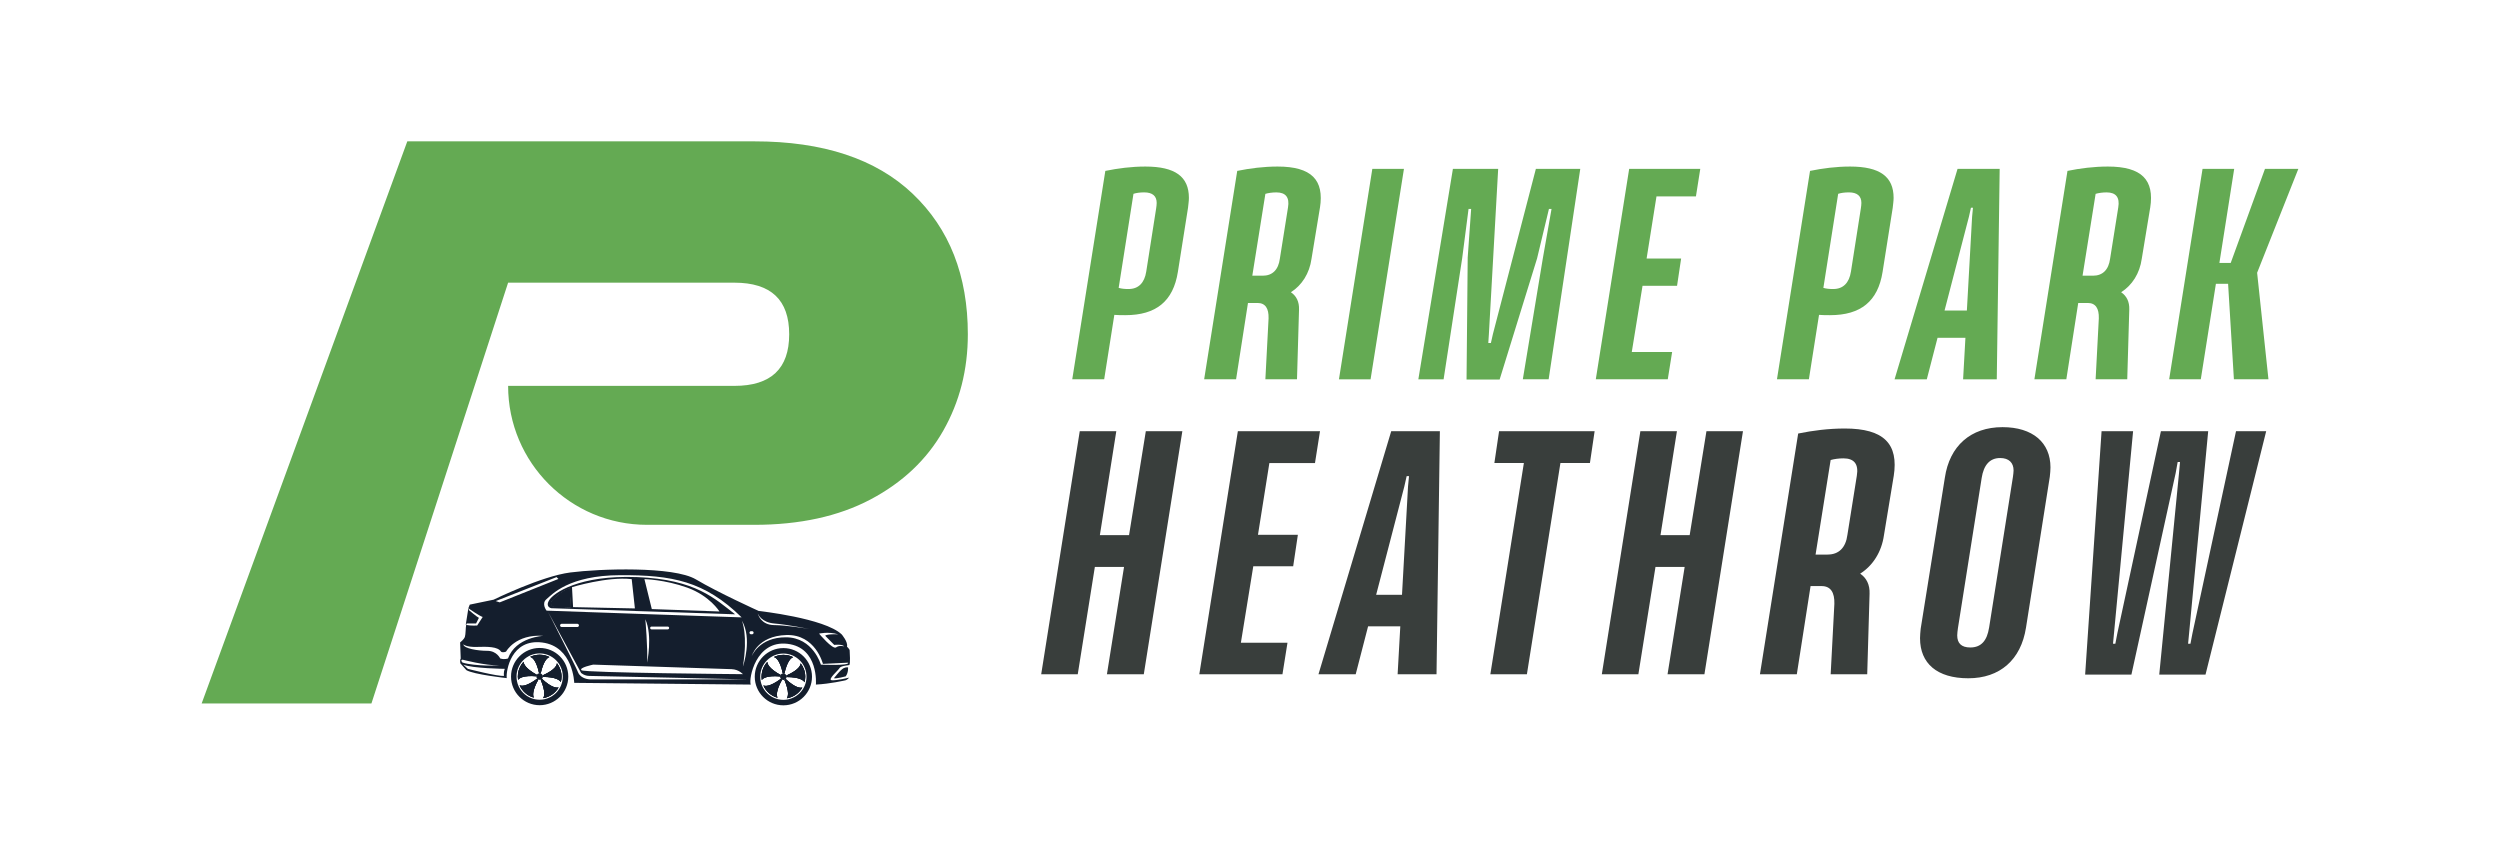 <svg xmlns="http://www.w3.org/2000/svg" id="Layer_1" data-name="Layer 1" viewBox="0 0 1000 338.67"><defs><style>      .cls-1 {        fill: #64aa53;      }      .cls-2 {        fill: #393e3c;      }      .cls-3 {        fill: #141e2d;      }    </style></defs><path class="cls-1" d="m365.07,77.5c-14.72-13.97-35.84-20.96-63.36-20.96h-98.45s-40.34,0-40.34,0l-82.26,224.85h67.91s54.68-168.34,54.68-168.34v.02h70.51s20.01,0,20.01,0c14.61,0,21.91,6.88,21.91,20.64,0,13.77-7.3,20.64-21.91,20.64h-11.77s-8.24,0-8.24,0h-70.51c0,30.7,24.88,55.58,55.58,55.58h14.93s7.16,0,7.16,0h20.78c18.21,0,33.71-3.39,46.53-10.16,12.81-6.77,22.49-15.93,29.06-27.47,6.56-11.54,9.85-24.4,9.85-38.59,0-23.5-7.36-42.24-22.07-56.21Z"></path><g><path class="cls-3" d="m221.5,242.65l6.74.23-.43-7.59c-3.9,1.6-6.8,4.91-6.8,4.91-1.49,1.49.49,2.44.49,2.44Zm0,0l6.74.23-.43-7.59c-3.9,1.6-6.8,4.91-6.8,4.91-1.49,1.49.49,2.44.49,2.44Zm0,0l6.74.23-.43-7.59c-3.9,1.6-6.8,4.91-6.8,4.91-1.49,1.49.49,2.44.49,2.44Zm0,0l6.74.23-.43-7.59c-3.9,1.6-6.8,4.91-6.8,4.91-1.49,1.49.49,2.44.49,2.44Zm0,0l6.74.23-.43-7.59c-3.9,1.6-6.8,4.91-6.8,4.91-1.49,1.49.49,2.44.49,2.44Zm0,0l6.74.23-.43-7.59c-3.9,1.6-6.8,4.91-6.8,4.91-1.49,1.49.49,2.44.49,2.44Zm0,0l6.74.23-.43-7.59c-3.9,1.6-6.8,4.91-6.8,4.91-1.49,1.49.49,2.44.49,2.44Zm0,0l6.74.23-.43-7.59c-3.9,1.6-6.8,4.91-6.8,4.91-1.49,1.49.49,2.44.49,2.44Zm0,0l6.74.23-.43-7.59c-3.9,1.6-6.8,4.91-6.8,4.91-1.49,1.49.49,2.44.49,2.44Zm0,0l6.74.23-.43-7.59c-3.9,1.6-6.8,4.91-6.8,4.91-1.49,1.49.49,2.44.49,2.44Zm0,0l6.74.23-.43-7.59c-3.9,1.6-6.8,4.91-6.8,4.91-1.49,1.49.49,2.44.49,2.44Zm0,0l6.74.23-.43-7.59c-3.9,1.6-6.8,4.91-6.8,4.91-1.49,1.49.49,2.44.49,2.44Zm0,0l6.74.23-.43-7.59c-3.9,1.6-6.8,4.91-6.8,4.91-1.49,1.49.49,2.44.49,2.44Zm0,0l6.74.23-.43-7.59c-3.9,1.6-6.8,4.91-6.8,4.91-1.49,1.49.49,2.44.49,2.44Zm0,0l6.74.23-.43-7.59c-3.9,1.6-6.8,4.91-6.8,4.91-1.49,1.49.49,2.44.49,2.44Zm0,0l6.74.23-.43-7.59c-3.9,1.6-6.8,4.91-6.8,4.91-1.49,1.49.49,2.44.49,2.44Zm0,0l6.74.23-.43-7.59c-3.9,1.6-6.8,4.91-6.8,4.91-1.49,1.49.49,2.44.49,2.44Zm0,0l6.74.23-.43-7.59c-3.9,1.6-6.8,4.91-6.8,4.91-1.49,1.49.49,2.44.49,2.44Zm-37.36,22.68l2.41,2.73c2.93,1.75,16.14,3.19,16.14,3.19-.33-2.93,1.75-15.82,14.18-14.25,12.43,1.56,12.82,16.14,12.82,16.14l70.59.69c-.86-2.34,2-17.78,14.67-16.31,12.67,1.47,11.41,16.31,11.41,16.31,5.77-.3,11.24-1.6,11.84-1.71.6-.11,1.47-1.07,1.47-1.07,0,0-5.16,1.25-6.99,1.04-1.82-.22,2.69-3.99,3.12-4.86.44-.86,3.25-1.08,3.86-1.21s.2-5.38.2-5.87-1.07-1.5-1.07-1.5c.52-1.82-2.12-4.9-2.12-4.9-6.9-6.51-33.19-9.37-33.19-9.37,0,0-16.14-7.29-25.12-12.63-8.98-5.34-38.66-4.25-50.2-2.77-11.54,1.47-30.72,10.89-30.72,10.89l-9.54,1.98-.56,1.45s0,0,.01.01c.27.18,4.47,3.1,5.73,3.48l-2.21,3.42s-2.67.15-4.4-.25c-.23,1-.18,3.86-.52,4.8-.39,1.08-1.9,2.21-1.9,2.21l.24,6.45c-.42.59-.16,1.92-.16,1.92Zm39.22-33.75l-23.47,9.37-1.6-.52,24.34-9.59.73.74Zm100.98,20.12c-1.66-.28-9.72-1.62-14.66-1.66-5.2-.04-6.43-4.12-6.56-4.63.17.43,1.54,3.56,6.62,3.99,4.88.41,12.93,1.97,14.59,2.31Zm13.34,6.86c-.13-.04-1.95-.57-3.25.4-1.35,1-6.81-5.51-6.81-5.51,0,0,3.56-.91,7.77.3,0,0-4.33-.26-5.34.52l3.64,3.69s3.28-.39,3.99.6Zm-36.99,3.91s2.19-8.11,13.86-8.46c11.67-.35,14.62,11.54,14.62,11.54l10.06-.48c.77,1.34-10.88.78-10.88.78,0,0-3.12-10.87-13.93-10.93-10.8-.06-13.73,7.55-13.73,7.55Zm-.89-9.38c0-.34.28-.62.61-.62h.42c.34,0,.61.28.61.62s-.28.62-.61.62h-.42c-.34,0-.61-.28-.61-.62Zm-2.64,13.53c2.03-12.67-.28-18.04-.48-18.5,4.33,7.25.64,18.07.48,18.5Zm-4.43,1.06c2.78.09,4.43,1.99,4.43,1.99,0,0-63.34-.52-64.56-1.57-1.21-1.04,4.69-2.25,4.69-2.25,0,0,52.67,1.73,55.45,1.82Zm-25.64-15.92h-6.46c-.31,0-.57-.26-.57-.57s.26-.56.57-.56h6.46c.31,0,.57.26.57.56s-.26.57-.57.57Zm-8.96-4.06c2.99,6.58.71,17.36.71,17.36.33-5.8-.71-17.36-.71-17.36Zm-27.2,3.11h-6.26c-.35,0-.64-.29-.64-.64s.29-.65.64-.65h6.26c.35,0,.65.29.65.65,0,.35-.29.64-.65.64Zm-11.6-5.85l13.1,24.19s1.29,1.22,3.29,1.22c2,0,62.82,1.38,62.82,1.38h-62.65s-3.56-.08-4.69-2.86c-.05-.13-.13-.29-.21-.49-.06-.13-.13-.28-.2-.44-.04-.08-.08-.17-.12-.26-.04-.09-.08-.18-.13-.28-.05-.12-.11-.24-.17-.36-.09-.18-.18-.38-.28-.58-.28-.57-.59-1.21-.93-1.91-.14-.28-.28-.57-.43-.86-.15-.29-.29-.6-.45-.91-.16-.31-.31-.62-.47-.95-.26-.53-.53-1.07-.81-1.62-.14-.28-.28-.56-.42-.84-.14-.28-.28-.56-.42-.84-.08-.17-.17-.34-.26-.51-.04-.08-.08-.16-.11-.23-.15-.29-.29-.58-.44-.87-1-2-2.01-4-2.91-5.79-.08-.16-.16-.32-.24-.48-.08-.17-.17-.33-.25-.49-.2-.41-.4-.79-.59-1.17-.12-.23-.23-.46-.34-.68-.07-.14-.14-.28-.21-.42-.14-.27-.27-.53-.39-.78-.16-.31-.31-.6-.44-.86-.13-.25-.24-.47-.34-.68-.06-.11-.11-.22-.16-.31-.06-.13-.12-.23-.17-.33Zm-.7-5.33c2.21-1.82,8.79-9.5,29.48-9.56,20.7-.07,33.65,2.3,48.55,16.88l-39.05-1.33-38.98-1.36s-2.21-2.8,0-4.62Zm-18.55,23.76s-1.37-3.06-5.14-3.06-9.43-.9-9.63-2.6c0,0,1.17,1.17,5.4,1.04,4.23-.14,8.46-.14,9.69,1.88,0,0,.52.58,2.02,0,0,0,3.77-7.09,14.96-6.31,0,0-11.06.45-14.18,9.04,0,0-1.3.59-3.12,0Zm-14.78,2.47c3.69,1.52,16.62,1.68,16.62,1.68-.63,1.52-.31,2.79-.31,2.79-2.12.39-14.45-2.78-14.45-2.78l-1.86-1.69Zm-.26-1.99s8.59,2.3,14.8,2.34c0,0-9.72.39-14.8-1.17,0,0-1.13-1,0-1.17Zm35.95-23.65c-1.49,1.49.49,2.44.49,2.44l6.74.23-.43-7.59c-3.9,1.6-6.8,4.91-6.8,4.91Zm.49,2.44l6.74.23-.43-7.59c-3.9,1.6-6.8,4.91-6.8,4.91-1.49,1.49.49,2.44.49,2.44Zm0,0l6.74.23-.43-7.59c-3.9,1.6-6.8,4.91-6.8,4.91-1.49,1.49.49,2.44.49,2.44Zm0,0l6.74.23-.43-7.59c-3.9,1.6-6.8,4.91-6.8,4.91-1.49,1.49.49,2.44.49,2.44Zm0,0l6.74.23-.43-7.59c-3.9,1.6-6.8,4.91-6.8,4.91-1.49,1.49.49,2.44.49,2.44Zm0,0l6.74.23-.43-7.59c-3.9,1.6-6.8,4.91-6.8,4.91-1.49,1.49.49,2.44.49,2.44Zm0,0l6.74.23-.43-7.59c-3.9,1.6-6.8,4.91-6.8,4.91-1.49,1.49.49,2.44.49,2.44Zm0,0l6.74.23-.43-7.59c-3.9,1.6-6.8,4.91-6.8,4.91-1.49,1.49.49,2.44.49,2.44Zm0,0l6.74.23-.43-7.59c-3.9,1.6-6.8,4.91-6.8,4.91-1.49,1.49.49,2.44.49,2.44Zm0,0l6.74.23-.43-7.59c-3.9,1.6-6.8,4.91-6.8,4.91-1.49,1.49.49,2.44.49,2.44Zm0,0l6.74.23-.43-7.59c-3.9,1.6-6.8,4.91-6.8,4.91-1.49,1.49.49,2.44.49,2.44Zm0,0l6.74.23-.43-7.59c-3.9,1.6-6.8,4.91-6.8,4.91-1.49,1.49.49,2.44.49,2.44Zm0,0l6.74.23-.43-7.59c-3.9,1.6-6.8,4.91-6.8,4.91-1.49,1.49.49,2.44.49,2.44Zm0,0l6.74.23-.43-7.59c-3.9,1.6-6.8,4.91-6.8,4.91-1.49,1.49.49,2.44.49,2.44Zm0,0l6.74.23-.43-7.59c-3.9,1.6-6.8,4.91-6.8,4.91-1.49,1.49.49,2.44.49,2.44Zm0,0l6.74.23-.43-7.59c-3.9,1.6-6.8,4.91-6.8,4.91-1.49,1.49.49,2.44.49,2.44Zm0,0l6.74.23-.43-7.59c-3.9,1.6-6.8,4.91-6.8,4.91-1.49,1.49.49,2.44.49,2.44Z"></path><path class="cls-3" d="m186.69,249.2l.27-1.5c-.11.58-.21,1.14-.27,1.5Z"></path><path class="cls-3" d="m186.29,249.91c.06.02.13.03.19.04.04-.16.08-.28.14-.32,0,0,.02-.09.04-.24h3.76s1.14-2.25,1.14-2.25c-.62-.23-3.97-3.06-3.97-3.06,0-.34-.07-.64-.23-.78,0,0-.01-.01-.01-.01l-1.06,6.62Zm.45-1.02c.03-.17.06-.36.1-.56l-.1.56Z"></path><path class="cls-3" d="m339.22,266.93s.2,2.12-.94,3.61c0,0-3.71,1.03-4.72.75,0,0,2.13-2.64,2.84-3.22.71-.59,1.23-1.2,2.82-1.14Z"></path><path class="cls-3" d="m221.5,242.65l6.74.23-.43-7.59c-3.9,1.6-6.8,4.91-6.8,4.91-1.49,1.49.49,2.44.49,2.44Zm0,0l6.74.23-.43-7.59c-3.9,1.6-6.8,4.91-6.8,4.91-1.49,1.49.49,2.44.49,2.44Zm0,0l6.74.23-.43-7.59c-3.9,1.6-6.8,4.91-6.8,4.91-1.49,1.49.49,2.44.49,2.44Z"></path><path class="cls-3" d="m221.5,242.65l6.74.23-.43-7.59c-3.9,1.6-6.8,4.91-6.8,4.91-1.49,1.49.49,2.44.49,2.44Z"></path><path class="cls-3" d="m220.54,243.29l73.49,2.43c-7.89-6.07-15.66-13.97-39.13-14.88-23.48-.91-33.55,6.46-35.23,9.24-1.69,2.79.87,3.21.87,3.21Zm37.23-11.63s8.07.15,17.09,3.38c9.02,3.24,12.93,9.55,12.93,9.55l-27.07-.96-2.95-11.97Zm-28.98,3.21s14.1-4.34,23.89-3.21l1.28,11.71-24.73-.52-.43-7.98Zm-7.78,5.34s2.89-3.32,6.8-4.91l.43,7.59-6.74-.23s-1.98-.95-.49-2.44Z"></path><path class="cls-3" d="m221.5,242.65l6.74.23-.43-7.59c-3.9,1.6-6.8,4.91-6.8,4.91-1.49,1.49.49,2.44.49,2.44Z"></path><path class="cls-3" d="m312.83,271.89h0s0-.02,0-.02c0,0,0,.01,0,.02Zm0,0h0s0-.02,0-.02c0,0,0,.01,0,.02Zm0,0h0s0-.02,0-.02c0,0,0,.01,0,.02Zm0,0h0s0-.02,0-.02c0,0,0,.01,0,.02Zm0,0h0s0-.02,0-.02c0,0,0,.01,0,.02Zm0,0h0s0-.02,0-.02c0,0,0,.01,0,.02Zm0,0h0s0-.02,0-.02c0,0,0,.01,0,.02Zm0,0h0s0-.02,0-.02c0,0,0,.01,0,.02Zm0,0h0s0-.02,0-.02c0,0,0,.01,0,.02Zm0,0h0s0-.02,0-.02c0,0,0,.01,0,.02Zm-8.21-1.21c0,.44.04.88.1,1.3.46-.64,2.03-1.85,7.32-1.41.01-.21.08-.41.19-.58-4.75-2.63-5.3-4.49-5.3-5.22-1.43,1.55-2.3,3.63-2.3,5.91Zm10.06,0s0,.1,0,.14c5.28.02,6.74,1.37,7.14,2.05.18-.7.28-1.43.28-2.19,0-2.02-.69-3.87-1.85-5.35.03.58-.35,2.49-5.66,4.87.07.15.1.31.1.48Zm.06,8.62c2.65-.42,4.91-2.04,6.19-4.29-.73.23-2.72.25-6.64-3.4-.15.15-.33.26-.53.32,2.09,4.93,1.43,6.77.98,7.37Zm-1.91-7.41h0s0-.02,0-.02c0,0,0,.01,0,.02Zm-3.27-9.07c.55.09,2.36.82,3.58,6.56.07-.01.14-.02.22-.02.14,0,.28.02.41.07,1.13-5.15,2.74-6.3,3.49-6.56-1.17-.59-2.5-.92-3.9-.92s-2.65.31-3.79.87Zm-4.21,11.33c1.04,2.39,3.12,4.23,5.67,4.94-.38-.75-.7-2.73,1.81-7.2-.19-.08-.35-.2-.48-.36-4.52,3.35-6.41,2.94-7,2.62Zm-.72-3.47c0,.44.04.88.1,1.3.46-.64,2.03-1.85,7.32-1.41.01-.21.08-.41.19-.58-4.75-2.63-5.3-4.49-5.3-5.22-1.43,1.55-2.3,3.63-2.3,5.91Zm.72,3.47c1.04,2.39,3.12,4.23,5.67,4.94-.38-.75-.7-2.73,1.81-7.2-.19-.08-.35-.2-.48-.36-4.52,3.35-6.41,2.94-7,2.62Zm4.21-11.33c.55.09,2.36.82,3.58,6.56.07-.01.14-.02.22-.02.14,0,.28.02.41.07,1.13-5.15,2.74-6.3,3.49-6.56-1.17-.59-2.5-.92-3.9-.92s-2.65.31-3.79.87Zm3.27,9.07h0s0-.02,0-.02c0,0,0,.01,0,.02Zm1.91,7.41c2.65-.42,4.91-2.04,6.19-4.29-.73.23-2.72.25-6.64-3.4-.15.15-.33.26-.53.32,2.09,4.93,1.43,6.77.98,7.37Zm-.06-8.62s0,.1,0,.14c5.28.02,6.74,1.37,7.14,2.05.18-.7.28-1.43.28-2.19,0-2.02-.69-3.87-1.85-5.35.03.58-.35,2.49-5.66,4.87.07.15.1.31.1.48Zm-10.06,0c0,.44.04.88.1,1.3.46-.64,2.03-1.85,7.32-1.41.01-.21.08-.41.19-.58-4.75-2.63-5.3-4.49-5.3-5.22-1.43,1.55-2.3,3.63-2.3,5.91Zm10.06,0s0,.1,0,.14c5.28.02,6.74,1.37,7.14,2.05.18-.7.28-1.43.28-2.19,0-2.02-.69-3.87-1.85-5.35.03.58-.35,2.49-5.66,4.87.07.15.1.31.1.48Zm.06,8.62c2.65-.42,4.91-2.04,6.19-4.29-.73.23-2.72.25-6.64-3.4-.15.15-.33.26-.53.32,2.09,4.93,1.43,6.77.98,7.37Zm-1.91-7.41h0s0-.02,0-.02c0,0,0,.01,0,.02Zm-3.27-9.07c.55.09,2.36.82,3.58,6.56.07-.01.14-.02.22-.02.14,0,.28.02.41.07,1.13-5.15,2.74-6.3,3.49-6.56-1.17-.59-2.5-.92-3.9-.92s-2.65.31-3.79.87Zm-4.21,11.33c1.04,2.39,3.12,4.23,5.67,4.94-.38-.75-.7-2.73,1.81-7.2-.19-.08-.35-.2-.48-.36-4.52,3.35-6.41,2.94-7,2.62Zm-.72-3.47c0,.44.04.88.1,1.3.46-.64,2.03-1.85,7.32-1.41.01-.21.08-.41.19-.58-4.75-2.63-5.3-4.49-5.3-5.22-1.43,1.55-2.3,3.63-2.3,5.91Zm.72,3.47c1.04,2.39,3.12,4.23,5.67,4.94-.38-.75-.7-2.73,1.81-7.2-.19-.08-.35-.2-.48-.36-4.52,3.35-6.41,2.94-7,2.62Zm4.21-11.33c.55.09,2.36.82,3.58,6.56.07-.01.14-.02.22-.02.14,0,.28.02.41.07,1.13-5.15,2.74-6.3,3.49-6.56-1.17-.59-2.5-.92-3.9-.92s-2.65.31-3.79.87Zm3.27,9.07h0s0-.02,0-.02c0,0,0,.01,0,.02Zm1.91,7.41c2.65-.42,4.91-2.04,6.19-4.29-.73.23-2.72.25-6.64-3.4-.15.15-.33.26-.53.32,2.09,4.93,1.43,6.77.98,7.37Zm-.06-8.62s0,.1,0,.14c5.28.02,6.74,1.37,7.14,2.05.18-.7.28-1.43.28-2.19,0-2.02-.69-3.87-1.85-5.35.03.58-.35,2.49-5.66,4.87.07.15.1.31.1.48Zm-10.06,0c0,.44.04.88.1,1.3.46-.64,2.03-1.85,7.32-1.41.01-.21.08-.41.19-.58-4.75-2.63-5.3-4.49-5.3-5.22-1.43,1.55-2.3,3.63-2.3,5.91Zm10.06,0s0,.1,0,.14c5.28.02,6.74,1.37,7.14,2.05.18-.7.28-1.43.28-2.19,0-2.02-.69-3.87-1.85-5.35.03.58-.35,2.49-5.66,4.87.07.15.1.31.1.48Zm.06,8.62c2.65-.42,4.91-2.04,6.19-4.29-.73.23-2.72.25-6.64-3.4-.15.15-.33.26-.53.32,2.09,4.93,1.43,6.77.98,7.37Zm-1.91-7.41h0s0-.02,0-.02c0,0,0,.01,0,.02Zm-3.27-9.07c.55.09,2.36.82,3.58,6.56.07-.01.14-.02.22-.02.14,0,.28.02.41.07,1.13-5.15,2.74-6.3,3.49-6.56-1.17-.59-2.5-.92-3.9-.92s-2.65.31-3.79.87Zm-4.21,11.33c1.04,2.39,3.12,4.23,5.67,4.94-.38-.75-.7-2.73,1.81-7.2-.19-.08-.35-.2-.48-.36-4.52,3.35-6.41,2.94-7,2.62Zm-.72-3.47c0,.44.04.88.1,1.3.46-.64,2.03-1.85,7.32-1.41.01-.21.08-.41.19-.58-4.75-2.63-5.3-4.49-5.3-5.22-1.43,1.55-2.3,3.63-2.3,5.91Zm.72,3.47c1.04,2.39,3.12,4.23,5.67,4.94-.38-.75-.7-2.73,1.81-7.2-.19-.08-.35-.2-.48-.36-4.52,3.35-6.41,2.94-7,2.62Zm4.21-11.33c.55.09,2.36.82,3.58,6.56.07-.01.14-.02.22-.02.14,0,.28.02.41.07,1.13-5.15,2.74-6.3,3.49-6.56-1.17-.59-2.5-.92-3.9-.92s-2.65.31-3.79.87Zm3.27,9.07h0s0-.02,0-.02c0,0,0,.01,0,.02Zm1.91,7.41c2.65-.42,4.91-2.04,6.19-4.29-.73.23-2.72.25-6.64-3.4-.15.15-.33.26-.53.32,2.09,4.93,1.43,6.77.98,7.37Zm-.06-8.62s0,.1,0,.14c5.28.02,6.74,1.37,7.14,2.05.18-.7.28-1.43.28-2.19,0-2.02-.69-3.87-1.85-5.35.03.58-.35,2.49-5.66,4.87.07.15.1.31.1.48Zm-10.06,0c0,.44.04.88.1,1.3.46-.64,2.03-1.85,7.32-1.41.01-.21.08-.41.19-.58-4.75-2.63-5.3-4.49-5.3-5.22-1.43,1.55-2.3,3.63-2.3,5.91Zm10.06,0s0,.1,0,.14c5.28.02,6.74,1.37,7.14,2.05.18-.7.28-1.43.28-2.19,0-2.02-.69-3.87-1.85-5.35.03.58-.35,2.49-5.66,4.87.07.15.1.31.1.48Zm.06,8.62c2.65-.42,4.91-2.04,6.19-4.29-.73.23-2.72.25-6.64-3.4-.15.15-.33.26-.53.32,2.09,4.93,1.43,6.77.98,7.37Zm-1.91-7.41h0s0-.02,0-.02c0,0,0,.01,0,.02Zm-3.27-9.07c.55.09,2.36.82,3.58,6.56.07-.01.14-.02.22-.02.14,0,.28.02.41.07,1.13-5.15,2.74-6.3,3.49-6.56-1.17-.59-2.5-.92-3.9-.92s-2.65.31-3.79.87Zm-4.21,11.33c1.04,2.39,3.12,4.23,5.67,4.94-.38-.75-.7-2.73,1.81-7.2-.19-.08-.35-.2-.48-.36-4.52,3.35-6.41,2.94-7,2.62Zm-.72-3.47c0,.44.04.88.1,1.3.46-.64,2.03-1.85,7.32-1.41.01-.21.08-.41.19-.58-4.75-2.63-5.3-4.49-5.3-5.22-1.43,1.55-2.3,3.63-2.3,5.91Zm.72,3.47c1.04,2.39,3.12,4.23,5.67,4.94-.38-.75-.7-2.73,1.81-7.2-.19-.08-.35-.2-.48-.36-4.52,3.35-6.41,2.94-7,2.62Zm4.21-11.33c.55.09,2.36.82,3.58,6.56.07-.01.14-.02.22-.02.14,0,.28.02.41.07,1.13-5.15,2.74-6.3,3.49-6.56-1.17-.59-2.5-.92-3.9-.92s-2.65.31-3.79.87Zm3.27,9.07h0s0-.02,0-.02c0,0,0,.01,0,.02Zm1.91,7.41c2.65-.42,4.91-2.04,6.19-4.29-.73.23-2.72.25-6.64-3.4-.15.15-.33.26-.53.32,2.09,4.93,1.43,6.77.98,7.37Zm-.06-8.62s0,.1,0,.14c5.28.02,6.74,1.37,7.14,2.05.18-.7.28-1.43.28-2.19,0-2.02-.69-3.87-1.85-5.35.03.58-.35,2.49-5.66,4.87.07.15.1.31.1.48Zm-10.06,0c0,.44.04.88.1,1.3.46-.64,2.03-1.85,7.32-1.41.01-.21.08-.41.19-.58-4.75-2.63-5.3-4.49-5.3-5.22-1.43,1.55-2.3,3.63-2.3,5.91Zm10.06,0s0,.1,0,.14c5.28.02,6.74,1.37,7.14,2.05.18-.7.28-1.43.28-2.19,0-2.02-.69-3.87-1.85-5.35.03.58-.35,2.49-5.66,4.87.07.15.1.31.1.48Zm.06,8.62c2.65-.42,4.91-2.04,6.19-4.29-.73.23-2.72.25-6.64-3.4-.15.15-.33.26-.53.32,2.09,4.93,1.43,6.77.98,7.37Zm-1.91-7.41h0s0-.02,0-.02c0,0,0,.01,0,.02Zm-3.27-9.07c.55.09,2.36.82,3.58,6.56.07-.01.14-.02.22-.02.14,0,.28.02.41.07,1.13-5.15,2.74-6.3,3.49-6.56-1.17-.59-2.5-.92-3.9-.92s-2.65.31-3.79.87Zm-4.21,11.33c1.04,2.39,3.12,4.23,5.67,4.94-.38-.75-.7-2.73,1.81-7.2-.19-.08-.35-.2-.48-.36-4.52,3.35-6.41,2.94-7,2.62Zm-.72-3.47c0,.44.04.88.1,1.3.46-.64,2.03-1.85,7.32-1.41.01-.21.08-.41.19-.58-4.75-2.63-5.3-4.49-5.3-5.22-1.43,1.55-2.3,3.63-2.3,5.91Zm.72,3.47c1.04,2.39,3.12,4.23,5.67,4.94-.38-.75-.7-2.73,1.81-7.2-.19-.08-.35-.2-.48-.36-4.52,3.35-6.41,2.94-7,2.62Zm4.21-11.33c.55.09,2.36.82,3.58,6.56.07-.01.14-.02.22-.02.14,0,.28.02.41.07,1.13-5.15,2.74-6.3,3.49-6.56-1.17-.59-2.5-.92-3.9-.92s-2.65.31-3.79.87Zm3.27,9.07h0s0-.02,0-.02c0,0,0,.01,0,.02Zm1.91,7.41c2.65-.42,4.91-2.04,6.19-4.29-.73.23-2.72.25-6.64-3.4-.15.15-.33.26-.53.32,2.09,4.93,1.43,6.77.98,7.37Zm-.06-8.62s0,.1,0,.14c5.28.02,6.74,1.37,7.14,2.05.18-.7.28-1.43.28-2.19,0-2.02-.69-3.87-1.85-5.35.03.58-.35,2.49-5.66,4.87.07.15.1.31.1.48Zm-10.06,0c0,.44.04.88.1,1.3.46-.64,2.03-1.85,7.32-1.41.01-.21.08-.41.19-.58-4.75-2.63-5.3-4.49-5.3-5.22-1.43,1.55-2.3,3.63-2.3,5.91Zm10.06,0s0,.1,0,.14c5.28.02,6.74,1.37,7.14,2.05.18-.7.28-1.43.28-2.19,0-2.02-.69-3.87-1.85-5.35.03.58-.35,2.49-5.66,4.87.07.15.1.31.1.48Zm.06,8.62c2.65-.42,4.91-2.04,6.19-4.29-.73.23-2.72.25-6.64-3.4-.15.15-.33.26-.53.32,2.09,4.93,1.43,6.77.98,7.37Zm-1.91-7.41h0s0-.02,0-.02c0,0,0,.01,0,.02Zm-3.27-9.07c.55.09,2.36.82,3.58,6.56.07-.01.14-.02.22-.02.14,0,.28.02.41.07,1.13-5.15,2.74-6.3,3.49-6.56-1.17-.59-2.5-.92-3.9-.92s-2.65.31-3.79.87Zm-4.21,11.33c1.04,2.39,3.12,4.23,5.67,4.94-.38-.75-.7-2.73,1.81-7.2-.19-.08-.35-.2-.48-.36-4.52,3.35-6.41,2.94-7,2.62Zm-.72-3.47c0,.44.04.88.1,1.3.46-.64,2.03-1.85,7.32-1.41.01-.21.08-.41.19-.58-4.75-2.63-5.3-4.49-5.3-5.22-1.43,1.55-2.3,3.63-2.3,5.91Zm.72,3.47c1.04,2.39,3.12,4.23,5.67,4.94-.38-.75-.7-2.73,1.81-7.2-.19-.08-.35-.2-.48-.36-4.52,3.35-6.41,2.94-7,2.62Zm7.79-4.78c.07-.01.14-.02.22-.02.14,0,.28.02.41.07,1.13-5.15,2.74-6.3,3.49-6.56-1.17-.59-2.5-.92-3.9-.92s-2.65.31-3.79.87c.55.09,2.36.82,3.58,6.56Zm-.3,2.5s0,.01,0,.02h0s0-.02,0-.02Zm.92.06c2.09,4.93,1.43,6.77.98,7.37,2.65-.42,4.91-2.04,6.19-4.29-.73.23-2.72.25-6.64-3.4-.15.15-.33.26-.53.32Zm.91-1.11c5.28.02,6.74,1.37,7.14,2.05.18-.7.28-1.43.28-2.19,0-2.02-.69-3.87-1.85-5.35.03.58-.35,2.49-5.66,4.87.07.15.1.31.1.48,0,.05,0,.1,0,.14Zm-10.05-.14c0,.44.04.88.1,1.3.46-.64,2.03-1.85,7.32-1.41.01-.21.08-.41.19-.58-4.75-2.63-5.3-4.49-5.3-5.22-1.43,1.55-2.3,3.63-2.3,5.91Zm-2.72,0c0,6.32,5.13,11.45,11.45,11.45s11.45-5.13,11.45-11.45c0-6.33-5.13-11.45-11.45-11.45s-11.45,5.13-11.45,11.45Zm2.19,0c0-5.11,4.14-9.26,9.26-9.26,5.11,0,9.26,4.15,9.26,9.26,0,5.11-4.15,9.26-9.26,9.26-5.11,0-9.26-4.14-9.26-9.26Zm1.25,3.47c1.04,2.39,3.12,4.23,5.67,4.94-.38-.75-.7-2.73,1.81-7.2-.19-.08-.35-.2-.48-.36-4.52,3.35-6.41,2.94-7,2.62Zm7.79-4.78c.07-.01.14-.02.22-.02.14,0,.28.02.41.07,1.13-5.15,2.74-6.3,3.49-6.56-1.17-.59-2.5-.92-3.9-.92s-2.65.31-3.79.87c.55.09,2.36.82,3.58,6.56Zm-.3,2.5s0,.01,0,.02h0s0-.02,0-.02Zm.92.06c2.09,4.93,1.43,6.77.98,7.37,2.65-.42,4.91-2.04,6.19-4.29-.73.23-2.72.25-6.64-3.4-.15.15-.33.26-.53.32Zm.91-1.11c5.28.02,6.74,1.37,7.14,2.05.18-.7.28-1.43.28-2.19,0-2.02-.69-3.87-1.85-5.35.03.58-.35,2.49-5.66,4.87.07.15.1.31.1.48,0,.05,0,.1,0,.14Zm-10.05-.14c0,.44.04.88.1,1.3.46-.64,2.03-1.85,7.32-1.41.01-.21.08-.41.19-.58-4.75-2.63-5.3-4.49-5.3-5.22-1.43,1.55-2.3,3.63-2.3,5.91Zm10.06,0s0,.1,0,.14c5.28.02,6.74,1.37,7.14,2.05.18-.7.28-1.43.28-2.19,0-2.02-.69-3.87-1.85-5.35.03.58-.35,2.49-5.66,4.87.07.15.1.31.1.48Zm.06,8.62c2.65-.42,4.91-2.04,6.19-4.29-.73.23-2.72.25-6.64-3.4-.15.15-.33.26-.53.32,2.09,4.93,1.43,6.77.98,7.37Zm-1.91-7.41h0s0-.02,0-.02c0,0,0,.01,0,.02Zm-3.27-9.07c.55.09,2.36.82,3.58,6.56.07-.01.14-.02.22-.02.14,0,.28.02.41.07,1.13-5.15,2.74-6.3,3.49-6.56-1.17-.59-2.5-.92-3.9-.92s-2.65.31-3.79.87Zm-4.21,11.33c1.04,2.39,3.12,4.23,5.67,4.94-.38-.75-.7-2.73,1.81-7.2-.19-.08-.35-.2-.48-.36-4.52,3.35-6.41,2.94-7,2.62Zm-.72-3.47c0,.44.04.88.1,1.3.46-.64,2.03-1.85,7.32-1.41.01-.21.08-.41.19-.58-4.75-2.63-5.3-4.49-5.3-5.22-1.43,1.55-2.3,3.63-2.3,5.91Zm.72,3.47c1.04,2.39,3.12,4.23,5.67,4.94-.38-.75-.7-2.73,1.81-7.2-.19-.08-.35-.2-.48-.36-4.52,3.35-6.41,2.94-7,2.62Zm4.21-11.33c.55.09,2.36.82,3.58,6.56.07-.01.14-.02.22-.02.14,0,.28.02.41.07,1.13-5.15,2.74-6.3,3.49-6.56-1.17-.59-2.5-.92-3.9-.92s-2.65.31-3.79.87Zm3.27,9.07h0s0-.02,0-.02c0,0,0,.01,0,.02Zm1.91,7.41c2.65-.42,4.91-2.04,6.19-4.29-.73.23-2.72.25-6.64-3.4-.15.15-.33.26-.53.32,2.09,4.93,1.43,6.77.98,7.37Zm-.06-8.62s0,.1,0,.14c5.28.02,6.74,1.37,7.14,2.05.18-.7.28-1.43.28-2.19,0-2.02-.69-3.87-1.85-5.35.03.58-.35,2.49-5.66,4.87.07.15.1.31.1.48Zm-10.06,0c0,.44.04.88.1,1.3.46-.64,2.03-1.85,7.32-1.41.01-.21.08-.41.19-.58-4.75-2.63-5.3-4.49-5.3-5.22-1.43,1.55-2.3,3.63-2.3,5.91Zm10.06,0s0,.1,0,.14c5.28.02,6.74,1.37,7.14,2.05.18-.7.28-1.43.28-2.19,0-2.02-.69-3.87-1.85-5.35.03.58-.35,2.49-5.66,4.87.07.15.1.31.1.48Zm.06,8.62c2.65-.42,4.91-2.04,6.19-4.29-.73.23-2.72.25-6.64-3.4-.15.15-.33.26-.53.32,2.09,4.93,1.43,6.77.98,7.37Zm-1.91-7.41h0s0-.02,0-.02c0,0,0,.01,0,.02Zm-3.27-9.07c.55.09,2.36.82,3.58,6.56.07-.01.14-.02.22-.02.14,0,.28.02.41.07,1.13-5.15,2.74-6.3,3.49-6.56-1.17-.59-2.5-.92-3.9-.92s-2.65.31-3.79.87Zm-4.21,11.33c1.04,2.39,3.12,4.23,5.67,4.94-.38-.75-.7-2.73,1.81-7.2-.19-.08-.35-.2-.48-.36-4.52,3.35-6.41,2.94-7,2.62Zm-.72-3.47c0,.44.04.88.1,1.3.46-.64,2.03-1.85,7.32-1.41.01-.21.08-.41.19-.58-4.75-2.63-5.3-4.49-5.3-5.22-1.43,1.55-2.3,3.63-2.3,5.91Zm.72,3.47c1.04,2.39,3.12,4.23,5.67,4.94-.38-.75-.7-2.73,1.81-7.2-.19-.08-.35-.2-.48-.36-4.52,3.35-6.41,2.94-7,2.62Zm4.21-11.33c.55.09,2.36.82,3.58,6.56.07-.01.14-.02.22-.02.14,0,.28.02.41.07,1.13-5.15,2.74-6.3,3.49-6.56-1.17-.59-2.5-.92-3.9-.92s-2.65.31-3.79.87Zm3.27,9.07h0s0-.02,0-.02c0,0,0,.01,0,.02Zm1.91,7.41c2.65-.42,4.91-2.04,6.19-4.29-.73.23-2.72.25-6.64-3.4-.15.15-.33.26-.53.32,2.09,4.93,1.43,6.77.98,7.37Zm-.06-8.62s0,.1,0,.14c5.28.02,6.74,1.37,7.14,2.05.18-.7.28-1.43.28-2.19,0-2.02-.69-3.87-1.85-5.35.03.58-.35,2.49-5.66,4.87.07.15.1.31.1.48Zm-10.06,0c0,.44.04.88.1,1.3.46-.64,2.03-1.85,7.32-1.41.01-.21.08-.41.19-.58-4.75-2.63-5.3-4.49-5.3-5.22-1.43,1.55-2.3,3.63-2.3,5.91Zm10.06,0s0,.1,0,.14c5.28.02,6.74,1.37,7.14,2.05.18-.7.28-1.43.28-2.19,0-2.02-.69-3.87-1.85-5.35.03.58-.35,2.49-5.66,4.87.07.15.1.31.1.48Zm.06,8.62c2.65-.42,4.91-2.04,6.19-4.29-.73.23-2.72.25-6.64-3.4-.15.15-.33.26-.53.32,2.09,4.93,1.43,6.77.98,7.37Zm-1.91-7.41h0s0-.02,0-.02c0,0,0,.01,0,.02Zm-3.27-9.07c.55.09,2.36.82,3.58,6.56.07-.01.14-.02.22-.02.14,0,.28.02.41.07,1.13-5.15,2.74-6.3,3.49-6.56-1.17-.59-2.5-.92-3.9-.92s-2.65.31-3.79.87Zm-4.21,11.33c1.04,2.39,3.12,4.23,5.67,4.94-.38-.75-.7-2.73,1.81-7.2-.19-.08-.35-.2-.48-.36-4.52,3.35-6.41,2.94-7,2.62Zm-.72-3.47c0,.44.04.88.1,1.3.46-.64,2.03-1.85,7.32-1.41.01-.21.08-.41.19-.58-4.75-2.63-5.3-4.49-5.3-5.22-1.43,1.55-2.3,3.63-2.3,5.91Zm.72,3.47c1.04,2.39,3.12,4.23,5.67,4.94-.38-.75-.7-2.73,1.81-7.2-.19-.08-.35-.2-.48-.36-4.52,3.35-6.41,2.94-7,2.62Zm4.21-11.33c.55.09,2.36.82,3.58,6.56.07-.01.14-.02.22-.02.14,0,.28.02.41.07,1.13-5.15,2.74-6.3,3.49-6.56-1.17-.59-2.5-.92-3.9-.92s-2.65.31-3.79.87Zm3.27,9.07h0s0-.02,0-.02c0,0,0,.01,0,.02Zm1.91,7.41c2.65-.42,4.91-2.04,6.19-4.29-.73.23-2.72.25-6.64-3.4-.15.15-.33.26-.53.32,2.09,4.93,1.43,6.77.98,7.37Zm-.06-8.62s0,.1,0,.14c5.28.02,6.74,1.37,7.14,2.05.18-.7.28-1.43.28-2.19,0-2.02-.69-3.87-1.85-5.35.03.58-.35,2.49-5.66,4.87.07.15.1.31.1.48Zm-10.06,0c0,.44.04.88.1,1.3.46-.64,2.03-1.85,7.32-1.41.01-.21.08-.41.19-.58-4.75-2.63-5.3-4.49-5.3-5.22-1.43,1.55-2.3,3.63-2.3,5.91Zm10.06,0s0,.1,0,.14c5.28.02,6.74,1.37,7.14,2.05.18-.7.28-1.43.28-2.19,0-2.02-.69-3.87-1.85-5.35.03.58-.35,2.49-5.66,4.87.07.15.1.31.1.48Zm.06,8.62c2.65-.42,4.91-2.04,6.19-4.29-.73.23-2.72.25-6.64-3.4-.15.15-.33.26-.53.32,2.09,4.93,1.43,6.77.98,7.37Zm-1.91-7.41h0s0-.02,0-.02c0,0,0,.01,0,.02Zm-3.27-9.07c.55.09,2.36.82,3.58,6.56.07-.01.14-.02.22-.02.14,0,.28.02.41.07,1.13-5.15,2.74-6.3,3.49-6.56-1.17-.59-2.5-.92-3.9-.92s-2.65.31-3.79.87Zm-4.21,11.33c1.04,2.39,3.12,4.23,5.67,4.94-.38-.75-.7-2.73,1.81-7.2-.19-.08-.35-.2-.48-.36-4.52,3.35-6.41,2.94-7,2.62Zm-.72-3.47c0,.44.04.88.1,1.3.46-.64,2.03-1.85,7.32-1.41.01-.21.08-.41.19-.58-4.75-2.63-5.3-4.49-5.3-5.22-1.43,1.55-2.3,3.63-2.3,5.91Zm.72,3.47c1.04,2.39,3.12,4.23,5.67,4.94-.38-.75-.7-2.73,1.81-7.2-.19-.08-.35-.2-.48-.36-4.52,3.35-6.41,2.94-7,2.62Zm4.21-11.33c.55.09,2.36.82,3.58,6.56.07-.01.14-.02.22-.02.14,0,.28.02.41.07,1.13-5.15,2.74-6.3,3.49-6.56-1.17-.59-2.5-.92-3.9-.92s-2.65.31-3.79.87Zm3.27,9.07h0s0-.02,0-.02c0,0,0,.01,0,.02Zm1.91,7.41c2.65-.42,4.91-2.04,6.19-4.29-.73.23-2.72.25-6.64-3.4-.15.15-.33.26-.53.32,2.09,4.93,1.43,6.77.98,7.37Zm-.06-8.62s0,.1,0,.14c5.28.02,6.74,1.37,7.14,2.05.18-.7.28-1.43.28-2.19,0-2.02-.69-3.87-1.85-5.35.03.58-.35,2.49-5.66,4.87.07.15.1.31.1.48Zm-10.06,0c0,.44.04.88.1,1.3.46-.64,2.03-1.85,7.32-1.41.01-.21.08-.41.19-.58-4.75-2.63-5.3-4.49-5.3-5.22-1.43,1.55-2.3,3.63-2.3,5.91Zm10.06,0s0,.1,0,.14c5.28.02,6.74,1.37,7.14,2.05.18-.7.28-1.43.28-2.19,0-2.02-.69-3.87-1.85-5.35.03.58-.35,2.49-5.66,4.87.07.15.1.31.1.48Zm.06,8.62c2.65-.42,4.91-2.04,6.19-4.29-.73.23-2.72.25-6.64-3.4-.15.15-.33.26-.53.32,2.09,4.93,1.43,6.77.98,7.37Zm-1.91-7.41h0s0-.02,0-.02c0,0,0,.01,0,.02Zm-3.27-9.07c.55.09,2.36.82,3.58,6.56.07-.01.14-.02.22-.02.14,0,.28.02.41.07,1.13-5.15,2.74-6.3,3.49-6.56-1.17-.59-2.5-.92-3.9-.92s-2.65.31-3.79.87Zm-4.21,11.33c1.04,2.39,3.12,4.23,5.67,4.94-.38-.75-.7-2.73,1.81-7.2-.19-.08-.35-.2-.48-.36-4.52,3.35-6.41,2.94-7,2.62Zm-.72-3.47c0,.44.04.88.1,1.3.46-.64,2.03-1.85,7.32-1.41.01-.21.08-.41.19-.58-4.75-2.63-5.3-4.49-5.3-5.22-1.43,1.55-2.3,3.63-2.3,5.91Zm.72,3.47c1.04,2.39,3.12,4.23,5.67,4.94-.38-.75-.7-2.73,1.81-7.2-.19-.08-.35-.2-.48-.36-4.52,3.35-6.41,2.94-7,2.62Zm4.21-11.33c.55.09,2.36.82,3.58,6.56.07-.01.14-.02.22-.02.14,0,.28.02.41.07,1.13-5.15,2.74-6.3,3.49-6.56-1.17-.59-2.5-.92-3.9-.92s-2.65.31-3.79.87Zm3.27,9.07h0s0-.02,0-.02c0,0,0,.01,0,.02Zm1.91,7.41c2.65-.42,4.91-2.04,6.19-4.29-.73.23-2.72.25-6.64-3.4-.15.15-.33.26-.53.32,2.09,4.93,1.43,6.77.98,7.37Zm-.06-8.62s0,.1,0,.14c5.28.02,6.74,1.37,7.14,2.05.18-.7.28-1.43.28-2.19,0-2.02-.69-3.87-1.85-5.35.03.58-.35,2.49-5.66,4.87.07.15.1.31.1.48Zm-10.06,0c0,.44.04.88.1,1.3.46-.64,2.03-1.85,7.32-1.41.01-.21.08-.41.19-.58-4.75-2.63-5.3-4.49-5.3-5.22-1.43,1.55-2.3,3.63-2.3,5.91Zm10.06,0s0,.1,0,.14c5.28.02,6.74,1.37,7.14,2.05.18-.7.28-1.43.28-2.19,0-2.02-.69-3.87-1.85-5.35.03.58-.35,2.49-5.66,4.87.07.15.1.31.1.48Zm.06,8.62c2.65-.42,4.91-2.04,6.19-4.29-.73.23-2.72.25-6.64-3.4-.15.15-.33.26-.53.32,2.09,4.93,1.43,6.77.98,7.37Zm-1.91-7.41h0s0-.02,0-.02c0,0,0,.01,0,.02Zm-3.27-9.07c.55.09,2.36.82,3.58,6.56.07-.01.14-.02.22-.02.14,0,.28.02.41.07,1.13-5.15,2.74-6.3,3.49-6.56-1.17-.59-2.5-.92-3.9-.92s-2.65.31-3.79.87Zm-4.21,11.33c1.04,2.39,3.12,4.23,5.67,4.94-.38-.75-.7-2.73,1.81-7.2-.19-.08-.35-.2-.48-.36-4.52,3.35-6.41,2.94-7,2.62Zm-.72-3.47c0,.44.04.88.1,1.3.46-.64,2.03-1.85,7.32-1.41.01-.21.08-.41.19-.58-4.75-2.63-5.3-4.49-5.3-5.22-1.43,1.55-2.3,3.63-2.3,5.91Zm.72,3.47c1.04,2.39,3.12,4.23,5.67,4.94-.38-.75-.7-2.73,1.81-7.2-.19-.08-.35-.2-.48-.36-4.52,3.35-6.41,2.94-7,2.62Zm4.21-11.33c.55.09,2.36.82,3.58,6.56.07-.01.14-.02.22-.02.14,0,.28.02.41.07,1.13-5.15,2.74-6.3,3.49-6.56-1.17-.59-2.5-.92-3.9-.92s-2.65.31-3.79.87Zm3.27,9.07h0s0-.02,0-.02c0,0,0,.01,0,.02Zm1.91,7.41c2.65-.42,4.91-2.04,6.19-4.29-.73.23-2.72.25-6.64-3.4-.15.15-.33.26-.53.32,2.09,4.93,1.43,6.77.98,7.37Zm-.06-8.62s0,.1,0,.14c5.28.02,6.74,1.37,7.14,2.05.18-.7.28-1.43.28-2.19,0-2.02-.69-3.87-1.85-5.35.03.58-.35,2.49-5.66,4.87.07.15.1.31.1.48Zm-1.85,1.21h0s0-.02,0-.02c0,0,0,.01,0,.02Zm0,0h0s0-.02,0-.02c0,0,0,.01,0,.02Zm0,0h0s0-.02,0-.02c0,0,0,.01,0,.02Zm0,0h0s0-.02,0-.02c0,0,0,.01,0,.02Zm0,0h0s0-.02,0-.02c0,0,0,.01,0,.02Zm0,0h0s0-.02,0-.02c0,0,0,.01,0,.02Zm0,0h0s0-.02,0-.02c0,0,0,.01,0,.02Zm0,0h0s0-.02,0-.02c0,0,0,.01,0,.02Zm0,0h0s0-.02,0-.02c0,0,0,.01,0,.02Zm0,0h0s0-.02,0-.02c0,0,0,.01,0,.02Z"></path><path class="cls-3" d="m314.68,270.68s0,.1,0,.14c5.28.02,6.74,1.37,7.14,2.05.18-.7.28-1.43.28-2.19,0-2.02-.69-3.87-1.85-5.35.03.58-.35,2.49-5.66,4.87.07.15.1.31.1.48Z"></path><path class="cls-3" d="m314.74,279.3c2.65-.42,4.91-2.04,6.19-4.29-.73.23-2.72.25-6.64-3.4-.15.15-.33.26-.53.32,2.09,4.93,1.43,6.77.98,7.37Z"></path><path class="cls-3" d="m312.83,271.89h0s0-.02,0-.02c0,0,0,.01,0,.02Z"></path><path class="cls-3" d="m309.55,262.82c.55.09,2.36.82,3.58,6.56.07-.01.14-.02.22-.02.14,0,.28.02.41.07,1.13-5.15,2.74-6.3,3.49-6.56-1.17-.59-2.5-.92-3.9-.92s-2.65.31-3.79.87Z"></path><path class="cls-3" d="m305.34,274.15c1.04,2.39,3.12,4.23,5.67,4.94-.38-.75-.7-2.73,1.81-7.2-.19-.08-.35-.2-.48-.36-4.52,3.35-6.41,2.94-7,2.62Z"></path><path class="cls-3" d="m304.62,270.68c0,.44.04.88.1,1.3.46-.64,2.03-1.85,7.32-1.41.01-.21.08-.41.19-.58-4.75-2.63-5.3-4.49-5.3-5.22-1.43,1.55-2.3,3.63-2.3,5.91Z"></path><path class="cls-3" d="m312.83,271.89h0s0-.02,0-.02c0,0,0,.01,0,.02Zm0,0h0s0-.02,0-.02c0,0,0,.01,0,.02Zm0,0h0s0-.02,0-.02c0,0,0,.01,0,.02Zm0,0h0s0-.02,0-.02c0,0,0,.01,0,.02Zm0,0h0s0-.02,0-.02c0,0,0,.01,0,.02Zm0,0h0s0-.02,0-.02c0,0,0,.01,0,.02Zm0,0h0s0-.02,0-.02c0,0,0,.01,0,.02Zm0,0h0s0-.02,0-.02c0,0,0,.01,0,.02Zm0,0h0s0-.02,0-.02c0,0,0,.01,0,.02Zm0,0h0s0-.02,0-.02c0,0,0,.01,0,.02Zm-8.21-1.21c0,.44.04.88.1,1.3.46-.64,2.03-1.85,7.32-1.41.01-.21.08-.41.19-.58-4.75-2.63-5.3-4.49-5.3-5.22-1.43,1.55-2.3,3.63-2.3,5.91Zm.72,3.47c1.04,2.39,3.12,4.23,5.67,4.94-.38-.75-.7-2.73,1.81-7.2-.19-.08-.35-.2-.48-.36-4.52,3.35-6.41,2.94-7,2.62Zm4.21-11.33c.55.09,2.36.82,3.58,6.56.07-.01.14-.02.22-.02.14,0,.28.02.41.07,1.13-5.15,2.74-6.3,3.49-6.56-1.17-.59-2.5-.92-3.9-.92s-2.65.31-3.79.87Zm3.27,9.07h0s0-.02,0-.02c0,0,0,.01,0,.02Zm1.91,7.41c2.65-.42,4.91-2.04,6.19-4.29-.73.23-2.72.25-6.64-3.4-.15.15-.33.26-.53.32,2.09,4.93,1.43,6.77.98,7.37Zm-.06-8.62s0,.1,0,.14c5.28.02,6.74,1.37,7.14,2.05.18-.7.28-1.43.28-2.19,0-2.02-.69-3.87-1.85-5.35.03.58-.35,2.49-5.66,4.87.07.15.1.31.1.48Zm-1.85,1.21h0s0-.02,0-.02c0,0,0,.01,0,.02Zm0,0h0s0-.02,0-.02c0,0,0,.01,0,.02Zm0,0h0s0-.02,0-.02c0,0,0,.01,0,.02Zm0,0h0s0-.02,0-.02c0,0,0,.01,0,.02Zm0,0h0s0-.02,0-.02c0,0,0,.01,0,.02Zm0,0h0s0-.02,0-.02c0,0,0,.01,0,.02Zm0,0h0s0-.02,0-.02c0,0,0,.01,0,.02Zm0,0h0s0-.02,0-.02c0,0,0,.01,0,.02Zm0,0h0s0-.02,0-.02c0,0,0,.01,0,.02Zm0,0h0s0-.02,0-.02c0,0,0,.01,0,.02Z"></path><path class="cls-3" d="m312.03,270.68c0,.31.11.61.3.83,0,0,.01.01.02.02.13.16.3.28.48.36,0,0,0-.01,0-.02v.02c.15.07.33.11.51.11.14,0,.27-.02.4-.07,0,0,0,0,0,0,.2-.06.38-.17.53-.32,0,0,0-.01.02-.02.19-.2.32-.46.36-.74,0,0,0-.02,0-.03,0-.05,0-.1,0-.14,0-.17-.03-.34-.1-.48,0-.01,0-.03-.01-.04-.15-.34-.43-.6-.78-.72,0,0-.02,0-.03,0-.13-.05-.27-.07-.41-.07-.07,0-.15,0-.22.02-.01,0-.03,0-.04,0-.36.07-.67.29-.86.59,0,0,0,0,0,.02-.11.17-.17.37-.19.58,0,0,0,.01,0,.02h0s0,.06,0,.09Z"></path><path class="cls-3" d="m312.83,271.89h0s0-.02,0-.02c0,0,0,.01,0,.02Z"></path><path class="cls-3" d="m312.83,271.89h0s0-.02,0-.02c0,0,0,.01,0,.02Z"></path><path class="cls-3" d="m215.34,271.84h0s0-.02,0-.02c0,0,0,.01,0,.02Zm0,0h0s0-.02,0-.02c0,0,0,.01,0,.02Zm0,0h0s0-.02,0-.02c0,0,0,.01,0,.02Zm0,0h0s0-.02,0-.02c0,0,0,.01,0,.02Zm0,0h0s0-.02,0-.02c0,0,0,.01,0,.02Zm0,0h0s0-.02,0-.02c0,0,0,.01,0,.02Zm0,0h0s0-.02,0-.02c0,0,0,.01,0,.02Zm0,0h0s0-.02,0-.02c0,0,0,.01,0,.02Zm0,0h0s0-.02,0-.02c0,0,0,.01,0,.02Zm0,0h0s0-.02,0-.02c0,0,0,.01,0,.02Zm-8.21-1.21c0,.44.04.88.1,1.3.46-.64,2.03-1.85,7.32-1.41.01-.21.08-.41.19-.58-4.75-2.63-5.3-4.49-5.3-5.22-1.43,1.55-2.3,3.63-2.3,5.91Zm10.06,0s0,.1,0,.14c5.28.02,6.74,1.37,7.14,2.05.18-.7.28-1.43.28-2.19,0-2.02-.69-3.87-1.85-5.35.03.58-.35,2.49-5.66,4.87.07.15.1.31.1.48Zm.06,8.62c2.65-.42,4.91-2.04,6.19-4.29-.73.23-2.72.25-6.64-3.4-.15.15-.33.26-.53.32,2.09,4.93,1.43,6.77.98,7.37Zm-1.91-7.41h0s0-.02,0-.02c0,0,0,.01,0,.02Zm-3.27-9.07c.55.09,2.36.82,3.58,6.56.07-.01.14-.02.22-.02.14,0,.28.02.41.07,1.13-5.15,2.74-6.3,3.49-6.56-1.17-.59-2.5-.92-3.9-.92-1.36,0-2.65.31-3.79.87Zm-4.21,11.33c1.04,2.39,3.12,4.23,5.67,4.94-.38-.75-.7-2.73,1.81-7.2-.19-.08-.35-.2-.48-.36-4.52,3.35-6.41,2.94-7,2.62Zm-.72-3.47c0,.44.04.88.1,1.3.46-.64,2.03-1.85,7.32-1.41.01-.21.08-.41.19-.58-4.75-2.63-5.3-4.49-5.3-5.22-1.43,1.55-2.3,3.63-2.3,5.91Zm.72,3.47c1.04,2.39,3.12,4.23,5.67,4.94-.38-.75-.7-2.73,1.81-7.2-.19-.08-.35-.2-.48-.36-4.52,3.35-6.41,2.94-7,2.62Zm4.21-11.33c.55.09,2.36.82,3.58,6.56.07-.01.14-.02.22-.02.14,0,.28.02.41.07,1.13-5.15,2.74-6.3,3.49-6.56-1.17-.59-2.5-.92-3.9-.92-1.36,0-2.65.31-3.79.87Zm3.27,9.07h0s0-.02,0-.02c0,0,0,.01,0,.02Zm1.91,7.41c2.65-.42,4.91-2.04,6.19-4.29-.73.23-2.72.25-6.64-3.4-.15.15-.33.26-.53.32,2.09,4.93,1.43,6.77.98,7.37Zm-.06-8.62s0,.1,0,.14c5.28.02,6.74,1.37,7.14,2.05.18-.7.28-1.43.28-2.19,0-2.02-.69-3.87-1.85-5.35.03.58-.35,2.49-5.66,4.87.07.15.1.31.1.48Zm-10.06,0c0,.44.04.88.1,1.3.46-.64,2.03-1.85,7.32-1.41.01-.21.08-.41.19-.58-4.75-2.63-5.3-4.49-5.3-5.22-1.43,1.55-2.3,3.63-2.3,5.91Zm10.06,0s0,.1,0,.14c5.28.02,6.74,1.37,7.14,2.05.18-.7.28-1.43.28-2.19,0-2.02-.69-3.87-1.85-5.35.03.58-.35,2.49-5.66,4.87.07.15.1.31.1.48Zm.06,8.62c2.65-.42,4.91-2.04,6.19-4.29-.73.23-2.72.25-6.64-3.4-.15.15-.33.26-.53.32,2.09,4.93,1.43,6.77.98,7.37Zm-1.91-7.41h0s0-.02,0-.02c0,0,0,.01,0,.02Zm-3.27-9.07c.55.09,2.36.82,3.58,6.56.07-.01.14-.02.22-.02.14,0,.28.02.41.07,1.13-5.15,2.74-6.3,3.49-6.56-1.17-.59-2.5-.92-3.9-.92-1.36,0-2.65.31-3.79.87Zm-4.21,11.33c1.04,2.39,3.12,4.23,5.67,4.94-.38-.75-.7-2.73,1.81-7.2-.19-.08-.35-.2-.48-.36-4.52,3.35-6.41,2.94-7,2.62Zm-.72-3.47c0,.44.04.88.1,1.3.46-.64,2.03-1.85,7.32-1.41.01-.21.08-.41.19-.58-4.75-2.63-5.3-4.49-5.3-5.22-1.43,1.55-2.3,3.63-2.3,5.91Zm.72,3.47c1.04,2.39,3.12,4.23,5.67,4.94-.38-.75-.7-2.73,1.81-7.2-.19-.08-.35-.2-.48-.36-4.52,3.35-6.41,2.94-7,2.62Zm4.21-11.33c.55.09,2.36.82,3.58,6.56.07-.01.14-.02.22-.02.14,0,.28.02.41.07,1.13-5.15,2.74-6.3,3.49-6.56-1.17-.59-2.5-.92-3.9-.92-1.36,0-2.65.31-3.79.87Zm3.27,9.07h0s0-.02,0-.02c0,0,0,.01,0,.02Zm1.91,7.41c2.65-.42,4.91-2.04,6.19-4.29-.73.23-2.72.25-6.64-3.4-.15.15-.33.26-.53.32,2.09,4.93,1.43,6.77.98,7.37Zm-.06-8.62s0,.1,0,.14c5.28.02,6.74,1.37,7.14,2.05.18-.7.28-1.43.28-2.19,0-2.02-.69-3.87-1.85-5.35.03.58-.35,2.49-5.66,4.87.07.15.1.31.1.48Zm-10.06,0c0,.44.04.88.1,1.3.46-.64,2.03-1.85,7.32-1.41.01-.21.08-.41.19-.58-4.75-2.63-5.3-4.49-5.3-5.22-1.43,1.55-2.3,3.63-2.3,5.91Zm10.06,0s0,.1,0,.14c5.28.02,6.74,1.37,7.14,2.05.18-.7.28-1.43.28-2.19,0-2.02-.69-3.87-1.85-5.35.03.58-.35,2.49-5.66,4.87.07.15.1.31.1.48Zm.06,8.62c2.65-.42,4.91-2.04,6.19-4.29-.73.23-2.72.25-6.64-3.4-.15.15-.33.26-.53.32,2.09,4.93,1.43,6.77.98,7.37Zm-1.91-7.41h0s0-.02,0-.02c0,0,0,.01,0,.02Zm-3.27-9.07c.55.09,2.36.82,3.58,6.56.07-.01.14-.02.22-.02.14,0,.28.02.41.07,1.13-5.15,2.74-6.3,3.49-6.56-1.17-.59-2.5-.92-3.9-.92-1.36,0-2.65.31-3.79.87Zm-4.21,11.33c1.04,2.39,3.12,4.23,5.67,4.94-.38-.75-.7-2.73,1.81-7.2-.19-.08-.35-.2-.48-.36-4.52,3.35-6.41,2.94-7,2.62Zm-.72-3.47c0,.44.04.88.1,1.3.46-.64,2.03-1.85,7.32-1.41.01-.21.08-.41.19-.58-4.75-2.63-5.3-4.49-5.3-5.22-1.43,1.55-2.3,3.63-2.3,5.91Zm.72,3.47c1.04,2.39,3.12,4.23,5.67,4.94-.38-.75-.7-2.73,1.81-7.2-.19-.08-.35-.2-.48-.36-4.52,3.35-6.41,2.94-7,2.62Zm4.21-11.33c.55.09,2.36.82,3.58,6.56.07-.01.14-.02.22-.02.14,0,.28.02.41.07,1.13-5.15,2.74-6.3,3.49-6.56-1.17-.59-2.5-.92-3.9-.92-1.36,0-2.65.31-3.79.87Zm3.27,9.07h0s0-.02,0-.02c0,0,0,.01,0,.02Zm1.91,7.41c2.65-.42,4.91-2.04,6.19-4.29-.73.23-2.72.25-6.64-3.4-.15.15-.33.26-.53.32,2.09,4.93,1.43,6.77.98,7.37Zm-.06-8.62s0,.1,0,.14c5.28.02,6.74,1.37,7.14,2.05.18-.7.28-1.43.28-2.19,0-2.02-.69-3.87-1.85-5.35.03.58-.35,2.49-5.66,4.87.07.15.1.31.1.48Zm-10.06,0c0,.44.04.88.1,1.3.46-.64,2.03-1.85,7.32-1.41.01-.21.08-.41.19-.58-4.75-2.63-5.3-4.49-5.3-5.22-1.43,1.55-2.3,3.63-2.3,5.91Zm10.06,0s0,.1,0,.14c5.28.02,6.74,1.37,7.14,2.05.18-.7.28-1.43.28-2.19,0-2.02-.69-3.87-1.85-5.35.03.58-.35,2.49-5.66,4.87.07.15.1.31.1.48Zm.06,8.62c2.65-.42,4.91-2.04,6.19-4.29-.73.23-2.72.25-6.64-3.4-.15.15-.33.26-.53.32,2.09,4.93,1.43,6.77.98,7.37Zm-1.91-7.41h0s0-.02,0-.02c0,0,0,.01,0,.02Zm-3.27-9.07c.55.09,2.36.82,3.58,6.56.07-.01.14-.02.22-.02.14,0,.28.02.41.07,1.13-5.15,2.74-6.3,3.49-6.56-1.17-.59-2.5-.92-3.9-.92-1.36,0-2.65.31-3.79.87Zm-4.21,11.33c1.04,2.39,3.12,4.23,5.67,4.94-.38-.75-.7-2.73,1.81-7.2-.19-.08-.35-.2-.48-.36-4.52,3.35-6.41,2.94-7,2.62Zm-.72-3.47c0,.44.04.88.1,1.3.46-.64,2.03-1.85,7.32-1.41.01-.21.08-.41.19-.58-4.75-2.63-5.3-4.49-5.3-5.22-1.43,1.55-2.3,3.63-2.3,5.91Zm.72,3.47c1.04,2.39,3.12,4.23,5.67,4.94-.38-.75-.7-2.73,1.81-7.2-.19-.08-.35-.2-.48-.36-4.52,3.35-6.41,2.94-7,2.62Zm4.21-11.33c.55.09,2.36.82,3.58,6.56.07-.01.14-.02.22-.02.14,0,.28.02.41.07,1.13-5.15,2.74-6.3,3.49-6.56-1.17-.59-2.5-.92-3.9-.92-1.36,0-2.65.31-3.79.87Zm3.27,9.07h0s0-.02,0-.02c0,0,0,.01,0,.02Zm1.91,7.41c2.65-.42,4.91-2.04,6.19-4.29-.73.23-2.72.25-6.64-3.4-.15.15-.33.26-.53.32,2.09,4.93,1.43,6.77.98,7.37Zm-.06-8.62s0,.1,0,.14c5.28.02,6.74,1.37,7.14,2.05.18-.7.28-1.43.28-2.19,0-2.02-.69-3.87-1.85-5.35.03.58-.35,2.49-5.66,4.87.07.15.1.31.1.48Zm-10.06,0c0,.44.04.88.1,1.3.46-.64,2.03-1.85,7.32-1.41.01-.21.08-.41.19-.58-4.75-2.63-5.3-4.49-5.3-5.22-1.43,1.55-2.3,3.63-2.3,5.91Zm10.06,0s0,.1,0,.14c5.28.02,6.74,1.37,7.14,2.05.18-.7.28-1.43.28-2.19,0-2.02-.69-3.87-1.85-5.35.03.58-.35,2.49-5.66,4.87.07.15.1.31.1.48Zm.06,8.62c2.65-.42,4.91-2.04,6.19-4.29-.73.23-2.72.25-6.64-3.4-.15.15-.33.26-.53.32,2.09,4.93,1.43,6.77.98,7.37Zm-1.91-7.41h0s0-.02,0-.02c0,0,0,.01,0,.02Zm-3.27-9.07c.55.09,2.36.82,3.58,6.56.07-.01.14-.02.22-.02.14,0,.28.02.41.07,1.13-5.15,2.74-6.3,3.49-6.56-1.17-.59-2.5-.92-3.9-.92-1.36,0-2.65.31-3.79.87Zm-4.21,11.33c1.04,2.39,3.12,4.23,5.67,4.94-.38-.75-.7-2.73,1.81-7.2-.19-.08-.35-.2-.48-.36-4.52,3.35-6.41,2.94-7,2.62Zm-.72-3.47c0,.44.04.88.1,1.3.46-.64,2.03-1.85,7.32-1.41.01-.21.08-.41.19-.58-4.75-2.63-5.3-4.49-5.3-5.22-1.43,1.55-2.3,3.63-2.3,5.91Zm.72,3.47c1.04,2.39,3.12,4.23,5.67,4.94-.38-.75-.7-2.73,1.81-7.2-.19-.08-.35-.2-.48-.36-4.52,3.35-6.41,2.94-7,2.62Zm4.21-11.33c.55.09,2.36.82,3.58,6.56.07-.01.14-.02.22-.02.14,0,.28.02.41.07,1.13-5.15,2.74-6.3,3.49-6.56-1.17-.59-2.5-.92-3.9-.92-1.36,0-2.65.31-3.79.87Zm3.27,9.07h0s0-.02,0-.02c0,0,0,.01,0,.02Zm1.91,7.41c2.65-.42,4.91-2.04,6.19-4.29-.73.23-2.72.25-6.64-3.4-.15.15-.33.26-.53.32,2.09,4.93,1.43,6.77.98,7.37Zm-.06-8.62s0,.1,0,.14c5.28.02,6.74,1.37,7.14,2.05.18-.7.28-1.43.28-2.19,0-2.02-.69-3.87-1.85-5.35.03.58-.35,2.49-5.66,4.87.07.15.1.31.1.48Zm-10.06,0c0,.44.04.88.1,1.3.46-.64,2.03-1.85,7.32-1.41.01-.21.08-.41.19-.58-4.75-2.63-5.3-4.49-5.3-5.22-1.43,1.55-2.3,3.63-2.3,5.91Zm10.06,0s0,.1,0,.14c5.28.02,6.74,1.37,7.14,2.05.18-.7.28-1.43.28-2.19,0-2.02-.69-3.87-1.85-5.35.03.58-.35,2.49-5.66,4.87.07.15.1.31.1.48Zm.06,8.62c2.65-.42,4.91-2.04,6.19-4.29-.73.23-2.72.25-6.64-3.4-.15.15-.33.26-.53.32,2.09,4.93,1.43,6.77.98,7.37Zm-1.91-7.41h0s0-.02,0-.02c0,0,0,.01,0,.02Zm-3.27-9.07c.55.09,2.36.82,3.58,6.56.07-.01.14-.02.22-.02.14,0,.28.02.41.07,1.13-5.15,2.74-6.3,3.49-6.56-1.17-.59-2.5-.92-3.9-.92-1.36,0-2.65.31-3.79.87Zm-4.21,11.33c1.04,2.39,3.12,4.23,5.67,4.94-.38-.75-.7-2.73,1.81-7.2-.19-.08-.35-.2-.48-.36-4.52,3.35-6.41,2.94-7,2.62Zm-.72-3.47c0,.44.04.88.1,1.3.46-.64,2.03-1.85,7.32-1.41.01-.21.08-.41.19-.58-4.75-2.63-5.3-4.49-5.3-5.22-1.43,1.55-2.3,3.63-2.3,5.91Zm.72,3.47c1.04,2.39,3.12,4.23,5.67,4.94-.38-.75-.7-2.73,1.81-7.2-.19-.08-.35-.2-.48-.36-4.52,3.35-6.41,2.94-7,2.62Zm7.79-4.78c.07-.01.14-.02.22-.02.14,0,.28.02.41.07,1.13-5.15,2.74-6.3,3.49-6.56-1.17-.59-2.5-.92-3.9-.92-1.36,0-2.65.31-3.79.87.55.09,2.36.82,3.58,6.56Zm-.3,2.5s0,.01,0,.02h0s0-.02,0-.02Zm.92.06c2.09,4.93,1.43,6.77.98,7.37,2.65-.42,4.91-2.04,6.19-4.29-.73.23-2.72.25-6.64-3.4-.15.15-.33.26-.53.32Zm.91-1.11c5.28.02,6.74,1.37,7.14,2.05.18-.7.28-1.43.28-2.19,0-2.02-.69-3.87-1.85-5.35.03.58-.35,2.49-5.66,4.87.07.15.1.31.1.48,0,.05,0,.1,0,.14Zm-10.05-.14c0,.44.04.88.1,1.3.46-.64,2.03-1.85,7.32-1.41.01-.21.08-.41.19-.58-4.75-2.63-5.3-4.49-5.3-5.22-1.43,1.55-2.3,3.63-2.3,5.91Zm-2.72,0c0,6.32,5.13,11.45,11.45,11.45s11.45-5.13,11.45-11.45c0-6.33-5.13-11.45-11.45-11.45-6.32,0-11.45,5.13-11.45,11.45Zm2.19,0c0-5.11,4.14-9.26,9.26-9.26,5.11,0,9.26,4.15,9.26,9.26s-4.15,9.26-9.26,9.26c-5.11,0-9.26-4.14-9.26-9.26Zm1.25,3.47c1.04,2.39,3.12,4.23,5.67,4.94-.38-.75-.7-2.73,1.81-7.2-.19-.08-.35-.2-.48-.36-4.52,3.35-6.41,2.94-7,2.62Zm7.79-4.78c.07-.01.14-.02.22-.02.14,0,.28.02.41.07,1.13-5.15,2.74-6.3,3.49-6.56-1.17-.59-2.5-.92-3.9-.92-1.36,0-2.65.31-3.79.87.55.09,2.36.82,3.58,6.56Zm-.3,2.5s0,.01,0,.02h0s0-.02,0-.02Zm.92.06c2.09,4.93,1.43,6.77.98,7.37,2.65-.42,4.91-2.04,6.19-4.29-.73.23-2.72.25-6.64-3.4-.15.15-.33.26-.53.32Zm.91-1.11c5.28.02,6.74,1.37,7.14,2.05.18-.7.28-1.43.28-2.19,0-2.02-.69-3.87-1.85-5.35.03.58-.35,2.49-5.66,4.87.07.15.1.31.1.48,0,.05,0,.1,0,.14Zm-10.05-.14c0,.44.04.88.1,1.3.46-.64,2.03-1.85,7.32-1.41.01-.21.08-.41.19-.58-4.75-2.63-5.3-4.49-5.3-5.22-1.43,1.55-2.3,3.63-2.3,5.91Zm10.06,0s0,.1,0,.14c5.28.02,6.74,1.37,7.14,2.05.18-.7.28-1.43.28-2.19,0-2.02-.69-3.87-1.85-5.35.03.58-.35,2.49-5.66,4.87.07.15.1.31.1.48Zm.06,8.62c2.65-.42,4.91-2.04,6.19-4.29-.73.23-2.72.25-6.64-3.4-.15.15-.33.26-.53.32,2.09,4.93,1.43,6.77.98,7.37Zm-1.91-7.41h0s0-.02,0-.02c0,0,0,.01,0,.02Zm-3.27-9.07c.55.09,2.36.82,3.58,6.56.07-.01.14-.02.22-.02.14,0,.28.02.41.07,1.13-5.15,2.74-6.3,3.49-6.56-1.17-.59-2.5-.92-3.9-.92-1.36,0-2.65.31-3.79.87Zm-4.21,11.33c1.04,2.39,3.12,4.23,5.67,4.94-.38-.75-.7-2.73,1.81-7.2-.19-.08-.35-.2-.48-.36-4.52,3.35-6.41,2.94-7,2.62Zm-.72-3.47c0,.44.04.88.1,1.3.46-.64,2.03-1.85,7.32-1.41.01-.21.08-.41.19-.58-4.75-2.63-5.3-4.49-5.3-5.22-1.43,1.55-2.3,3.63-2.3,5.91Zm.72,3.47c1.04,2.39,3.12,4.23,5.67,4.94-.38-.75-.7-2.73,1.81-7.2-.19-.08-.35-.2-.48-.36-4.52,3.35-6.41,2.94-7,2.62Zm4.21-11.33c.55.09,2.36.82,3.58,6.56.07-.01.14-.02.22-.02.14,0,.28.02.41.07,1.13-5.15,2.74-6.3,3.49-6.56-1.17-.59-2.5-.92-3.9-.92-1.36,0-2.65.31-3.79.87Zm3.27,9.07h0s0-.02,0-.02c0,0,0,.01,0,.02Zm1.91,7.41c2.65-.42,4.91-2.04,6.19-4.29-.73.23-2.72.25-6.64-3.4-.15.15-.33.26-.53.32,2.09,4.93,1.43,6.77.98,7.37Zm-.06-8.62s0,.1,0,.14c5.28.02,6.74,1.37,7.14,2.05.18-.7.28-1.43.28-2.19,0-2.02-.69-3.87-1.85-5.35.03.58-.35,2.49-5.66,4.87.07.15.1.31.1.48Zm-10.06,0c0,.44.04.88.1,1.3.46-.64,2.03-1.85,7.32-1.41.01-.21.08-.41.19-.58-4.75-2.63-5.3-4.49-5.3-5.22-1.43,1.55-2.3,3.63-2.3,5.91Zm10.06,0s0,.1,0,.14c5.28.02,6.74,1.37,7.14,2.05.18-.7.28-1.43.28-2.19,0-2.02-.69-3.87-1.85-5.35.03.58-.35,2.49-5.66,4.87.07.15.1.31.1.48Zm.06,8.62c2.65-.42,4.91-2.04,6.19-4.29-.73.23-2.72.25-6.64-3.4-.15.15-.33.26-.53.32,2.09,4.93,1.43,6.77.98,7.37Zm-1.91-7.41h0s0-.02,0-.02c0,0,0,.01,0,.02Zm-3.27-9.07c.55.09,2.36.82,3.58,6.56.07-.01.14-.02.22-.02.14,0,.28.02.41.07,1.13-5.15,2.74-6.3,3.49-6.56-1.17-.59-2.5-.92-3.9-.92-1.36,0-2.65.31-3.79.87Zm-4.21,11.33c1.04,2.39,3.12,4.23,5.67,4.94-.38-.75-.7-2.73,1.81-7.2-.19-.08-.35-.2-.48-.36-4.52,3.35-6.41,2.94-7,2.62Zm-.72-3.47c0,.44.04.88.1,1.3.46-.64,2.03-1.85,7.32-1.41.01-.21.08-.41.19-.58-4.75-2.63-5.3-4.49-5.3-5.22-1.43,1.55-2.3,3.63-2.3,5.91Zm.72,3.47c1.04,2.39,3.12,4.23,5.67,4.94-.38-.75-.7-2.73,1.81-7.2-.19-.08-.35-.2-.48-.36-4.52,3.35-6.41,2.94-7,2.62Zm4.21-11.33c.55.09,2.36.82,3.58,6.56.07-.01.14-.02.22-.02.14,0,.28.02.41.07,1.13-5.15,2.74-6.3,3.49-6.56-1.17-.59-2.5-.92-3.9-.92-1.36,0-2.65.31-3.79.87Zm3.27,9.07h0s0-.02,0-.02c0,0,0,.01,0,.02Zm1.91,7.41c2.65-.42,4.91-2.04,6.19-4.29-.73.23-2.72.25-6.64-3.4-.15.15-.33.26-.53.32,2.09,4.93,1.43,6.77.98,7.37Zm-.06-8.62s0,.1,0,.14c5.28.02,6.74,1.37,7.14,2.05.18-.7.28-1.43.28-2.19,0-2.02-.69-3.87-1.85-5.35.03.58-.35,2.49-5.66,4.87.07.15.1.31.1.48Zm-10.06,0c0,.44.04.88.1,1.3.46-.64,2.03-1.85,7.32-1.41.01-.21.08-.41.19-.58-4.75-2.63-5.3-4.49-5.3-5.22-1.43,1.55-2.3,3.63-2.3,5.91Zm10.06,0s0,.1,0,.14c5.28.02,6.74,1.37,7.14,2.05.18-.7.28-1.43.28-2.19,0-2.02-.69-3.87-1.85-5.35.03.58-.35,2.49-5.66,4.87.07.15.1.31.1.48Zm.06,8.62c2.65-.42,4.91-2.04,6.19-4.29-.73.23-2.72.25-6.64-3.4-.15.15-.33.26-.53.32,2.09,4.93,1.43,6.77.98,7.37Zm-1.91-7.41h0s0-.02,0-.02c0,0,0,.01,0,.02Zm-3.27-9.07c.55.09,2.36.82,3.58,6.56.07-.01.14-.02.22-.02.14,0,.28.02.41.07,1.13-5.15,2.74-6.3,3.49-6.56-1.17-.59-2.5-.92-3.9-.92-1.36,0-2.65.31-3.79.87Zm-4.21,11.33c1.04,2.39,3.12,4.23,5.67,4.94-.38-.75-.7-2.73,1.81-7.2-.19-.08-.35-.2-.48-.36-4.52,3.35-6.41,2.94-7,2.62Zm-.72-3.47c0,.44.04.88.1,1.3.46-.64,2.03-1.85,7.32-1.41.01-.21.08-.41.19-.58-4.75-2.63-5.3-4.49-5.3-5.22-1.43,1.55-2.3,3.63-2.3,5.91Zm.72,3.47c1.04,2.39,3.12,4.23,5.67,4.94-.38-.75-.7-2.73,1.81-7.2-.19-.08-.35-.2-.48-.36-4.52,3.35-6.41,2.94-7,2.62Zm4.21-11.33c.55.09,2.36.82,3.58,6.56.07-.01.14-.02.22-.02.14,0,.28.02.41.07,1.13-5.15,2.74-6.3,3.49-6.56-1.17-.59-2.5-.92-3.9-.92-1.36,0-2.65.31-3.79.87Zm3.27,9.07h0s0-.02,0-.02c0,0,0,.01,0,.02Zm1.91,7.41c2.65-.42,4.91-2.04,6.19-4.29-.73.23-2.72.25-6.64-3.4-.15.15-.33.26-.53.32,2.09,4.93,1.43,6.77.98,7.37Zm-.06-8.62s0,.1,0,.14c5.28.02,6.74,1.37,7.14,2.05.18-.7.28-1.43.28-2.19,0-2.02-.69-3.87-1.85-5.35.03.58-.35,2.49-5.66,4.87.07.15.1.31.1.48Zm-10.06,0c0,.44.04.88.1,1.3.46-.64,2.03-1.85,7.32-1.41.01-.21.08-.41.19-.58-4.75-2.63-5.3-4.49-5.3-5.22-1.43,1.55-2.3,3.63-2.3,5.91Zm10.06,0s0,.1,0,.14c5.28.02,6.74,1.37,7.14,2.05.18-.7.28-1.43.28-2.19,0-2.02-.69-3.87-1.85-5.35.03.58-.35,2.49-5.66,4.87.07.15.1.31.1.48Zm.06,8.62c2.65-.42,4.91-2.04,6.19-4.29-.73.23-2.72.25-6.64-3.4-.15.15-.33.26-.53.32,2.09,4.93,1.43,6.77.98,7.37Zm-1.91-7.41h0s0-.02,0-.02c0,0,0,.01,0,.02Zm-3.27-9.07c.55.09,2.36.82,3.58,6.56.07-.01.14-.02.22-.02.14,0,.28.02.41.07,1.13-5.15,2.74-6.3,3.49-6.56-1.17-.59-2.5-.92-3.9-.92-1.36,0-2.65.31-3.79.87Zm-4.21,11.33c1.04,2.39,3.12,4.23,5.67,4.94-.38-.75-.7-2.73,1.81-7.2-.19-.08-.35-.2-.48-.36-4.52,3.35-6.41,2.94-7,2.62Zm-.72-3.47c0,.44.04.88.1,1.3.46-.64,2.03-1.85,7.32-1.41.01-.21.08-.41.19-.58-4.75-2.63-5.3-4.49-5.3-5.22-1.43,1.55-2.3,3.63-2.3,5.91Zm.72,3.47c1.04,2.39,3.12,4.23,5.67,4.94-.38-.75-.7-2.73,1.81-7.2-.19-.08-.35-.2-.48-.36-4.52,3.35-6.41,2.94-7,2.62Zm4.21-11.33c.55.09,2.36.82,3.58,6.56.07-.01.14-.02.22-.02.14,0,.28.02.41.07,1.13-5.15,2.74-6.3,3.49-6.56-1.17-.59-2.5-.92-3.9-.92-1.36,0-2.65.31-3.79.87Zm3.27,9.07h0s0-.02,0-.02c0,0,0,.01,0,.02Zm1.91,7.41c2.65-.42,4.91-2.04,6.19-4.29-.73.23-2.72.25-6.64-3.4-.15.15-.33.26-.53.32,2.09,4.93,1.43,6.77.98,7.37Zm-.06-8.62s0,.1,0,.14c5.28.02,6.74,1.37,7.14,2.05.18-.7.28-1.43.28-2.19,0-2.02-.69-3.87-1.85-5.35.03.58-.35,2.49-5.66,4.87.07.15.1.31.1.48Zm-10.06,0c0,.44.04.88.1,1.3.46-.64,2.03-1.85,7.32-1.41.01-.21.08-.41.19-.58-4.75-2.63-5.3-4.49-5.3-5.22-1.43,1.55-2.3,3.63-2.3,5.91Zm10.06,0s0,.1,0,.14c5.28.02,6.74,1.37,7.14,2.05.18-.7.28-1.43.28-2.19,0-2.02-.69-3.87-1.85-5.35.03.58-.35,2.49-5.66,4.87.07.15.1.31.1.48Zm.06,8.62c2.65-.42,4.91-2.04,6.19-4.29-.73.23-2.72.25-6.64-3.4-.15.15-.33.26-.53.32,2.09,4.93,1.43,6.77.98,7.37Zm-1.91-7.41h0s0-.02,0-.02c0,0,0,.01,0,.02Zm-3.27-9.07c.55.09,2.36.82,3.58,6.56.07-.01.14-.02.22-.02.14,0,.28.02.41.07,1.13-5.15,2.74-6.3,3.49-6.56-1.17-.59-2.5-.92-3.9-.92-1.36,0-2.65.31-3.79.87Zm-4.21,11.33c1.04,2.39,3.12,4.23,5.67,4.94-.38-.75-.7-2.73,1.81-7.2-.19-.08-.35-.2-.48-.36-4.52,3.35-6.41,2.94-7,2.62Zm-.72-3.47c0,.44.04.88.1,1.3.46-.64,2.03-1.85,7.32-1.41.01-.21.08-.41.19-.58-4.75-2.63-5.3-4.49-5.3-5.22-1.43,1.55-2.3,3.63-2.3,5.91Zm.72,3.47c1.04,2.39,3.12,4.23,5.67,4.94-.38-.75-.7-2.73,1.81-7.2-.19-.08-.35-.2-.48-.36-4.52,3.35-6.41,2.94-7,2.62Zm4.21-11.33c.55.09,2.36.82,3.58,6.56.07-.01.14-.02.22-.02.14,0,.28.02.41.07,1.13-5.15,2.74-6.3,3.49-6.56-1.17-.59-2.5-.92-3.9-.92-1.36,0-2.65.31-3.79.87Zm3.27,9.07h0s0-.02,0-.02c0,0,0,.01,0,.02Zm1.91,7.41c2.65-.42,4.91-2.04,6.19-4.29-.73.23-2.72.25-6.64-3.4-.15.15-.33.26-.53.32,2.09,4.93,1.43,6.77.98,7.37Zm-.06-8.62s0,.1,0,.14c5.28.02,6.74,1.37,7.14,2.05.18-.7.28-1.43.28-2.19,0-2.02-.69-3.87-1.85-5.35.03.58-.35,2.49-5.66,4.87.07.15.1.31.1.48Zm-10.06,0c0,.44.04.88.1,1.3.46-.64,2.03-1.85,7.32-1.41.01-.21.08-.41.19-.58-4.75-2.63-5.3-4.49-5.3-5.22-1.43,1.55-2.3,3.63-2.3,5.91Zm10.06,0s0,.1,0,.14c5.28.02,6.74,1.37,7.14,2.05.18-.7.28-1.43.28-2.19,0-2.02-.69-3.87-1.85-5.35.03.58-.35,2.49-5.66,4.87.07.15.1.31.1.48Zm.06,8.62c2.65-.42,4.91-2.04,6.19-4.29-.73.23-2.72.25-6.64-3.4-.15.15-.33.26-.53.32,2.09,4.93,1.43,6.77.98,7.37Zm-1.91-7.41h0s0-.02,0-.02c0,0,0,.01,0,.02Zm-3.27-9.07c.55.09,2.36.82,3.58,6.56.07-.01.14-.02.22-.02.14,0,.28.02.41.07,1.13-5.15,2.74-6.3,3.49-6.56-1.17-.59-2.5-.92-3.9-.92-1.36,0-2.65.31-3.79.87Zm-4.21,11.33c1.04,2.39,3.12,4.23,5.67,4.94-.38-.75-.7-2.73,1.81-7.2-.19-.08-.35-.2-.48-.36-4.52,3.35-6.41,2.94-7,2.62Zm-.72-3.47c0,.44.04.88.1,1.3.46-.64,2.03-1.85,7.32-1.41.01-.21.08-.41.19-.58-4.75-2.63-5.3-4.49-5.3-5.22-1.43,1.55-2.3,3.63-2.3,5.91Zm.72,3.47c1.04,2.39,3.12,4.23,5.67,4.94-.38-.75-.7-2.73,1.81-7.2-.19-.08-.35-.2-.48-.36-4.52,3.35-6.41,2.94-7,2.62Zm4.21-11.33c.55.09,2.36.82,3.58,6.56.07-.01.14-.02.22-.02.14,0,.28.02.41.07,1.13-5.15,2.74-6.3,3.49-6.56-1.17-.59-2.5-.92-3.9-.92-1.36,0-2.65.31-3.79.87Zm3.27,9.07h0s0-.02,0-.02c0,0,0,.01,0,.02Zm1.91,7.41c2.65-.42,4.91-2.04,6.19-4.29-.73.23-2.72.25-6.64-3.4-.15.15-.33.26-.53.32,2.09,4.93,1.43,6.77.98,7.37Zm-.06-8.62s0,.1,0,.14c5.28.02,6.74,1.37,7.14,2.05.18-.7.28-1.43.28-2.19,0-2.02-.69-3.87-1.85-5.35.03.58-.35,2.49-5.66,4.87.07.15.1.31.1.48Zm-1.85,1.21h0s0-.02,0-.02c0,0,0,.01,0,.02Zm0,0h0s0-.02,0-.02c0,0,0,.01,0,.02Zm0,0h0s0-.02,0-.02c0,0,0,.01,0,.02Zm0,0h0s0-.02,0-.02c0,0,0,.01,0,.02Zm0,0h0s0-.02,0-.02c0,0,0,.01,0,.02Zm0,0h0s0-.02,0-.02c0,0,0,.01,0,.02Zm0,0h0s0-.02,0-.02c0,0,0,.01,0,.02Zm0,0h0s0-.02,0-.02c0,0,0,.01,0,.02Zm0,0h0s0-.02,0-.02c0,0,0,.01,0,.02Zm0,0h0s0-.02,0-.02c0,0,0,.01,0,.02Z"></path><path class="cls-3" d="m217.19,270.62s0,.1,0,.14c5.28.02,6.74,1.37,7.14,2.05.18-.7.28-1.43.28-2.19,0-2.02-.69-3.87-1.85-5.35.03.58-.35,2.49-5.66,4.87.07.15.1.31.1.48Z"></path><path class="cls-3" d="m217.25,279.24c2.65-.42,4.91-2.04,6.19-4.29-.73.23-2.72.25-6.64-3.4-.15.15-.33.26-.53.32,2.09,4.93,1.43,6.77.98,7.37Z"></path><path class="cls-3" d="m215.34,271.84h0s0-.02,0-.02c0,0,0,.01,0,.02Z"></path><path class="cls-3" d="m212.07,262.76c.55.09,2.36.82,3.58,6.56.07-.01.14-.02.22-.02.14,0,.28.02.41.07,1.13-5.15,2.74-6.3,3.49-6.56-1.17-.59-2.5-.92-3.9-.92-1.36,0-2.65.31-3.79.87Z"></path><path class="cls-3" d="m207.85,274.1c1.04,2.39,3.12,4.23,5.67,4.94-.38-.75-.7-2.73,1.81-7.2-.19-.08-.35-.2-.48-.36-4.52,3.35-6.41,2.94-7,2.62Z"></path><path class="cls-3" d="m207.13,270.62c0,.44.04.88.1,1.3.46-.64,2.03-1.85,7.32-1.41.01-.21.08-.41.19-.58-4.75-2.63-5.3-4.49-5.3-5.22-1.43,1.55-2.3,3.63-2.3,5.91Z"></path><path class="cls-3" d="m215.34,271.84h0s0-.02,0-.02c0,0,0,.01,0,.02Zm0,0h0s0-.02,0-.02c0,0,0,.01,0,.02Zm0,0h0s0-.02,0-.02c0,0,0,.01,0,.02Zm0,0h0s0-.02,0-.02c0,0,0,.01,0,.02Zm0,0h0s0-.02,0-.02c0,0,0,.01,0,.02Zm0,0h0s0-.02,0-.02c0,0,0,.01,0,.02Zm0,0h0s0-.02,0-.02c0,0,0,.01,0,.02Zm0,0h0s0-.02,0-.02c0,0,0,.01,0,.02Zm0,0h0s0-.02,0-.02c0,0,0,.01,0,.02Zm0,0h0s0-.02,0-.02c0,0,0,.01,0,.02Zm-8.21-1.21c0,.44.04.88.1,1.3.46-.64,2.03-1.85,7.32-1.41.01-.21.08-.41.19-.58-4.75-2.63-5.3-4.49-5.3-5.22-1.43,1.55-2.3,3.63-2.3,5.91Zm.72,3.47c1.04,2.39,3.12,4.23,5.67,4.94-.38-.75-.7-2.73,1.81-7.2-.19-.08-.35-.2-.48-.36-4.52,3.35-6.41,2.94-7,2.62Zm4.21-11.33c.55.09,2.36.82,3.58,6.56.07-.01.14-.02.22-.02.14,0,.28.02.41.07,1.13-5.15,2.74-6.3,3.49-6.56-1.17-.59-2.5-.92-3.9-.92-1.36,0-2.65.31-3.79.87Zm3.27,9.07h0s0-.02,0-.02c0,0,0,.01,0,.02Zm1.91,7.41c2.65-.42,4.91-2.04,6.19-4.29-.73.23-2.72.25-6.64-3.4-.15.15-.33.26-.53.32,2.09,4.93,1.43,6.77.98,7.37Zm-.06-8.62s0,.1,0,.14c5.28.02,6.74,1.37,7.14,2.05.18-.7.28-1.43.28-2.19,0-2.02-.69-3.87-1.85-5.35.03.58-.35,2.49-5.66,4.87.07.15.1.31.1.48Zm-1.85,1.21h0s0-.02,0-.02c0,0,0,.01,0,.02Zm0,0h0s0-.02,0-.02c0,0,0,.01,0,.02Zm0,0h0s0-.02,0-.02c0,0,0,.01,0,.02Zm0,0h0s0-.02,0-.02c0,0,0,.01,0,.02Zm0,0h0s0-.02,0-.02c0,0,0,.01,0,.02Zm0,0h0s0-.02,0-.02c0,0,0,.01,0,.02Zm0,0h0s0-.02,0-.02c0,0,0,.01,0,.02Zm0,0h0s0-.02,0-.02c0,0,0,.01,0,.02Zm0,0h0s0-.02,0-.02c0,0,0,.01,0,.02Zm0,0h0s0-.02,0-.02c0,0,0,.01,0,.02Z"></path><path class="cls-3" d="m214.54,270.62c0,.31.11.61.3.83,0,0,.01.01.02.02.13.16.3.28.48.36,0,0,0-.01,0-.02v.02c.15.07.33.11.51.11.14,0,.27-.02.4-.07,0,0,0,0,0,0,.2-.06.38-.17.53-.32,0,0,0-.01.02-.02.19-.2.32-.46.36-.74,0,0,0-.02,0-.03,0-.05,0-.1,0-.14,0-.17-.03-.34-.1-.48,0-.01,0-.03-.01-.04-.15-.34-.43-.6-.78-.72,0,0-.02,0-.03,0-.13-.05-.27-.07-.41-.07-.07,0-.15,0-.22.02-.01,0-.03,0-.04,0-.36.07-.67.29-.86.59,0,0,0,0,0,.02-.11.17-.17.37-.19.58,0,0,0,.01,0,.02h0s0,.06,0,.09Z"></path><path class="cls-3" d="m215.34,271.84h0s0-.02,0-.02c0,0,0,.01,0,.02Z"></path><path class="cls-3" d="m215.34,271.84h0s0-.02,0-.02c0,0,0,.01,0,.02Z"></path></g><g><g><path class="cls-1" d="m475.56,79.16c0,1.28-.23,2.67-.35,3.95l-4.06,25.66c-1.86,11.73-8.71,17.3-21.01,17.3-1.51,0-3.02,0-4.41-.12l-4.06,25.77h-12.77l13.23-83.36c5.11-1.04,10.45-1.74,16.02-1.74,11.96,0,17.41,4.06,17.41,12.54Zm-12.89,1.97c0-2.67-1.63-4.18-4.99-4.18-1.74,0-3.25.23-4.29.58l-5.92,37.62c1.16.35,2.44.46,3.95.46,3.95,0,6.38-2.44,7.08-6.97l3.95-25.19c.12-.81.23-1.63.23-2.32Z"></path><path class="cls-1" d="m527.97,83.11l-3.37,20.43c-.81,5.8-3.83,10.56-8.24,13.35,2.21,1.51,3.37,3.83,3.25,6.97l-.81,27.86h-12.65l1.28-24.38c.11-3.95-1.28-6.15-4.41-6.15h-3.83l-4.76,30.53h-12.77l13.23-83.36c5.11-1.04,10.56-1.74,16.14-1.74,13.58,0,18.69,5.34,16.95,16.49Zm-22.87,27.17c3.83,0,6.27-2.32,6.85-6.85l3.25-20.43c.7-4.06-.93-6.04-4.64-6.04-1.63,0-3.25.23-4.41.58l-5.23,32.74h4.18Z"></path><path class="cls-1" d="m548.93,67.55h12.65l-13.35,84.17h-12.65l13.35-84.17Z"></path><path class="cls-1" d="m587.07,103.19l1.39-19.62h-1.04l-2.55,19.74-7.43,48.41h-10.1l13.82-84.17h18.11l-3.72,66.17-.23,3.48h1.04l.81-3.6,17.18-66.06h17.76l-12.65,84.17h-10.33l8.01-48.41,3.48-19.74h-1.04l-4.76,19.85-14.97,48.41h-13.23l.46-48.64Z"></path><path class="cls-1" d="m662.59,78.58l-3.95,24.84h13.81l-1.63,10.91h-13.81l-4.3,26.47h16.14l-1.74,10.91h-28.79l13.35-84.17h28.44l-1.74,11.03h-15.79Z"></path><path class="cls-1" d="m757.44,79.16c0,1.28-.23,2.67-.35,3.95l-4.06,25.66c-1.86,11.73-8.71,17.3-21.01,17.3-1.51,0-3.02,0-4.41-.12l-4.06,25.77h-12.77l13.23-83.36c5.11-1.04,10.45-1.74,16.02-1.74,11.96,0,17.41,4.06,17.41,12.54Zm-12.89,1.97c0-2.67-1.63-4.18-4.99-4.18-1.74,0-3.25.23-4.29.58l-5.92,37.62c1.16.35,2.44.46,3.95.46,3.95,0,6.38-2.44,7.08-6.97l3.95-25.19c.12-.81.23-1.63.23-2.32Z"></path><path class="cls-1" d="m799.87,67.55l-1.16,84.17h-13.47l.93-16.6h-11.15l-4.3,16.6h-12.89l25.19-84.17h16.83Zm-13.12,56.65l2.09-37.5.35-3.6h-.81l-.81,3.6-9.75,37.5h8.94Z"></path><path class="cls-1" d="m860.07,83.11l-3.37,20.43c-.81,5.8-3.83,10.56-8.24,13.35,2.21,1.51,3.37,3.83,3.25,6.97l-.81,27.86h-12.65l1.28-24.38c.11-3.95-1.28-6.15-4.41-6.15h-3.83l-4.76,30.53h-12.77l13.23-83.36c5.11-1.04,10.56-1.74,16.14-1.74,13.58,0,18.69,5.34,16.95,16.49Zm-22.87,27.17c3.83,0,6.27-2.32,6.85-6.85l3.25-20.43c.7-4.06-.93-6.04-4.64-6.04-1.63,0-3.25.23-4.41.58l-5.23,32.74h4.18Z"></path><path class="cls-1" d="m902.85,109.11l4.53,42.61h-13.82l-2.32-38.2h-4.88l-6.04,38.2h-12.65l13.35-84.17h12.66l-5.92,37.62h4.53l13.7-37.62h13.35l-16.49,41.56Z"></path></g><g><path class="cls-2" d="m472.94,172.47l-15.42,97.23h-14.75l6.84-42.92h-11.67l-6.84,42.92h-14.62l15.42-97.23h14.62l-6.57,41.57h11.67l6.71-41.57h14.62Z"></path><path class="cls-2" d="m507.75,185.21l-4.56,28.7h15.96l-1.88,12.61h-15.96l-4.96,30.58h18.64l-2.01,12.61h-33.26l15.42-97.23h32.86l-2.01,12.74h-18.24Z"></path><path class="cls-2" d="m575.95,172.47l-1.34,97.23h-15.56l1.07-19.18h-12.88l-4.96,19.18h-14.89l29.1-97.23h19.45Zm-15.15,65.45l2.41-43.32.4-4.16h-.94l-.94,4.16-11.27,43.32h10.33Z"></path><path class="cls-2" d="m635.97,185.21h-11.8l-13.41,84.49h-14.62l13.41-84.49h-11.8l1.88-12.74h38.22l-1.88,12.74Z"></path><path class="cls-2" d="m697.19,172.47l-15.42,97.23h-14.75l6.84-42.92h-11.67l-6.84,42.92h-14.62l15.42-97.23h14.62l-6.57,41.57h11.67l6.71-41.57h14.62Z"></path><path class="cls-2" d="m757.48,190.44l-3.89,23.6c-.94,6.71-4.42,12.2-9.52,15.42,2.55,1.74,3.89,4.42,3.76,8.05l-.94,32.19h-14.62l1.48-28.16c.13-4.56-1.48-7.11-5.1-7.11h-4.42l-5.5,35.27h-14.75l15.29-96.29c5.9-1.21,12.2-2.01,18.64-2.01,15.69,0,21.59,6.17,19.58,19.04Zm-26.42,31.38c4.42,0,7.24-2.68,7.91-7.91l3.76-23.6c.8-4.69-1.07-6.97-5.37-6.97-1.88,0-3.75.27-5.1.67l-6.03,37.82h4.83Z"></path><path class="cls-2" d="m768.01,255.35c0-1.21.14-2.55.27-3.89l9.66-60.35c1.88-12.74,10.33-20.25,23.07-20.25,12.07,0,19.18,6.17,19.18,16.09,0,1.21-.13,2.41-.27,3.76l-9.52,60.35c-2.01,12.88-10.46,20.25-23.07,20.25s-19.31-6.04-19.31-15.96Zm27.63-4.29l9.52-60.21c.13-1.07.27-1.88.27-2.68,0-3.08-1.88-4.96-5.37-4.96-4.16,0-6.57,2.81-7.38,7.91l-9.52,60.22c-.13,1.07-.27,2.01-.27,2.82,0,3.08,1.61,4.83,5.23,4.83,4.43,0,6.71-2.82,7.51-7.91Z"></path><path class="cls-2" d="m840.63,172.47h12.61l-7.64,80.87-.4,4.16h.94l.8-4.16,17.43-80.87h18.91l-7.64,80.87-.4,4.16h.94l.8-4.16,17.43-80.87h12.07l-24.27,97.36h-18.51l7.91-80.6.4-4.43h-.94l-.8,4.43-17.7,80.6h-18.51l6.57-97.36Z"></path></g></g></svg>